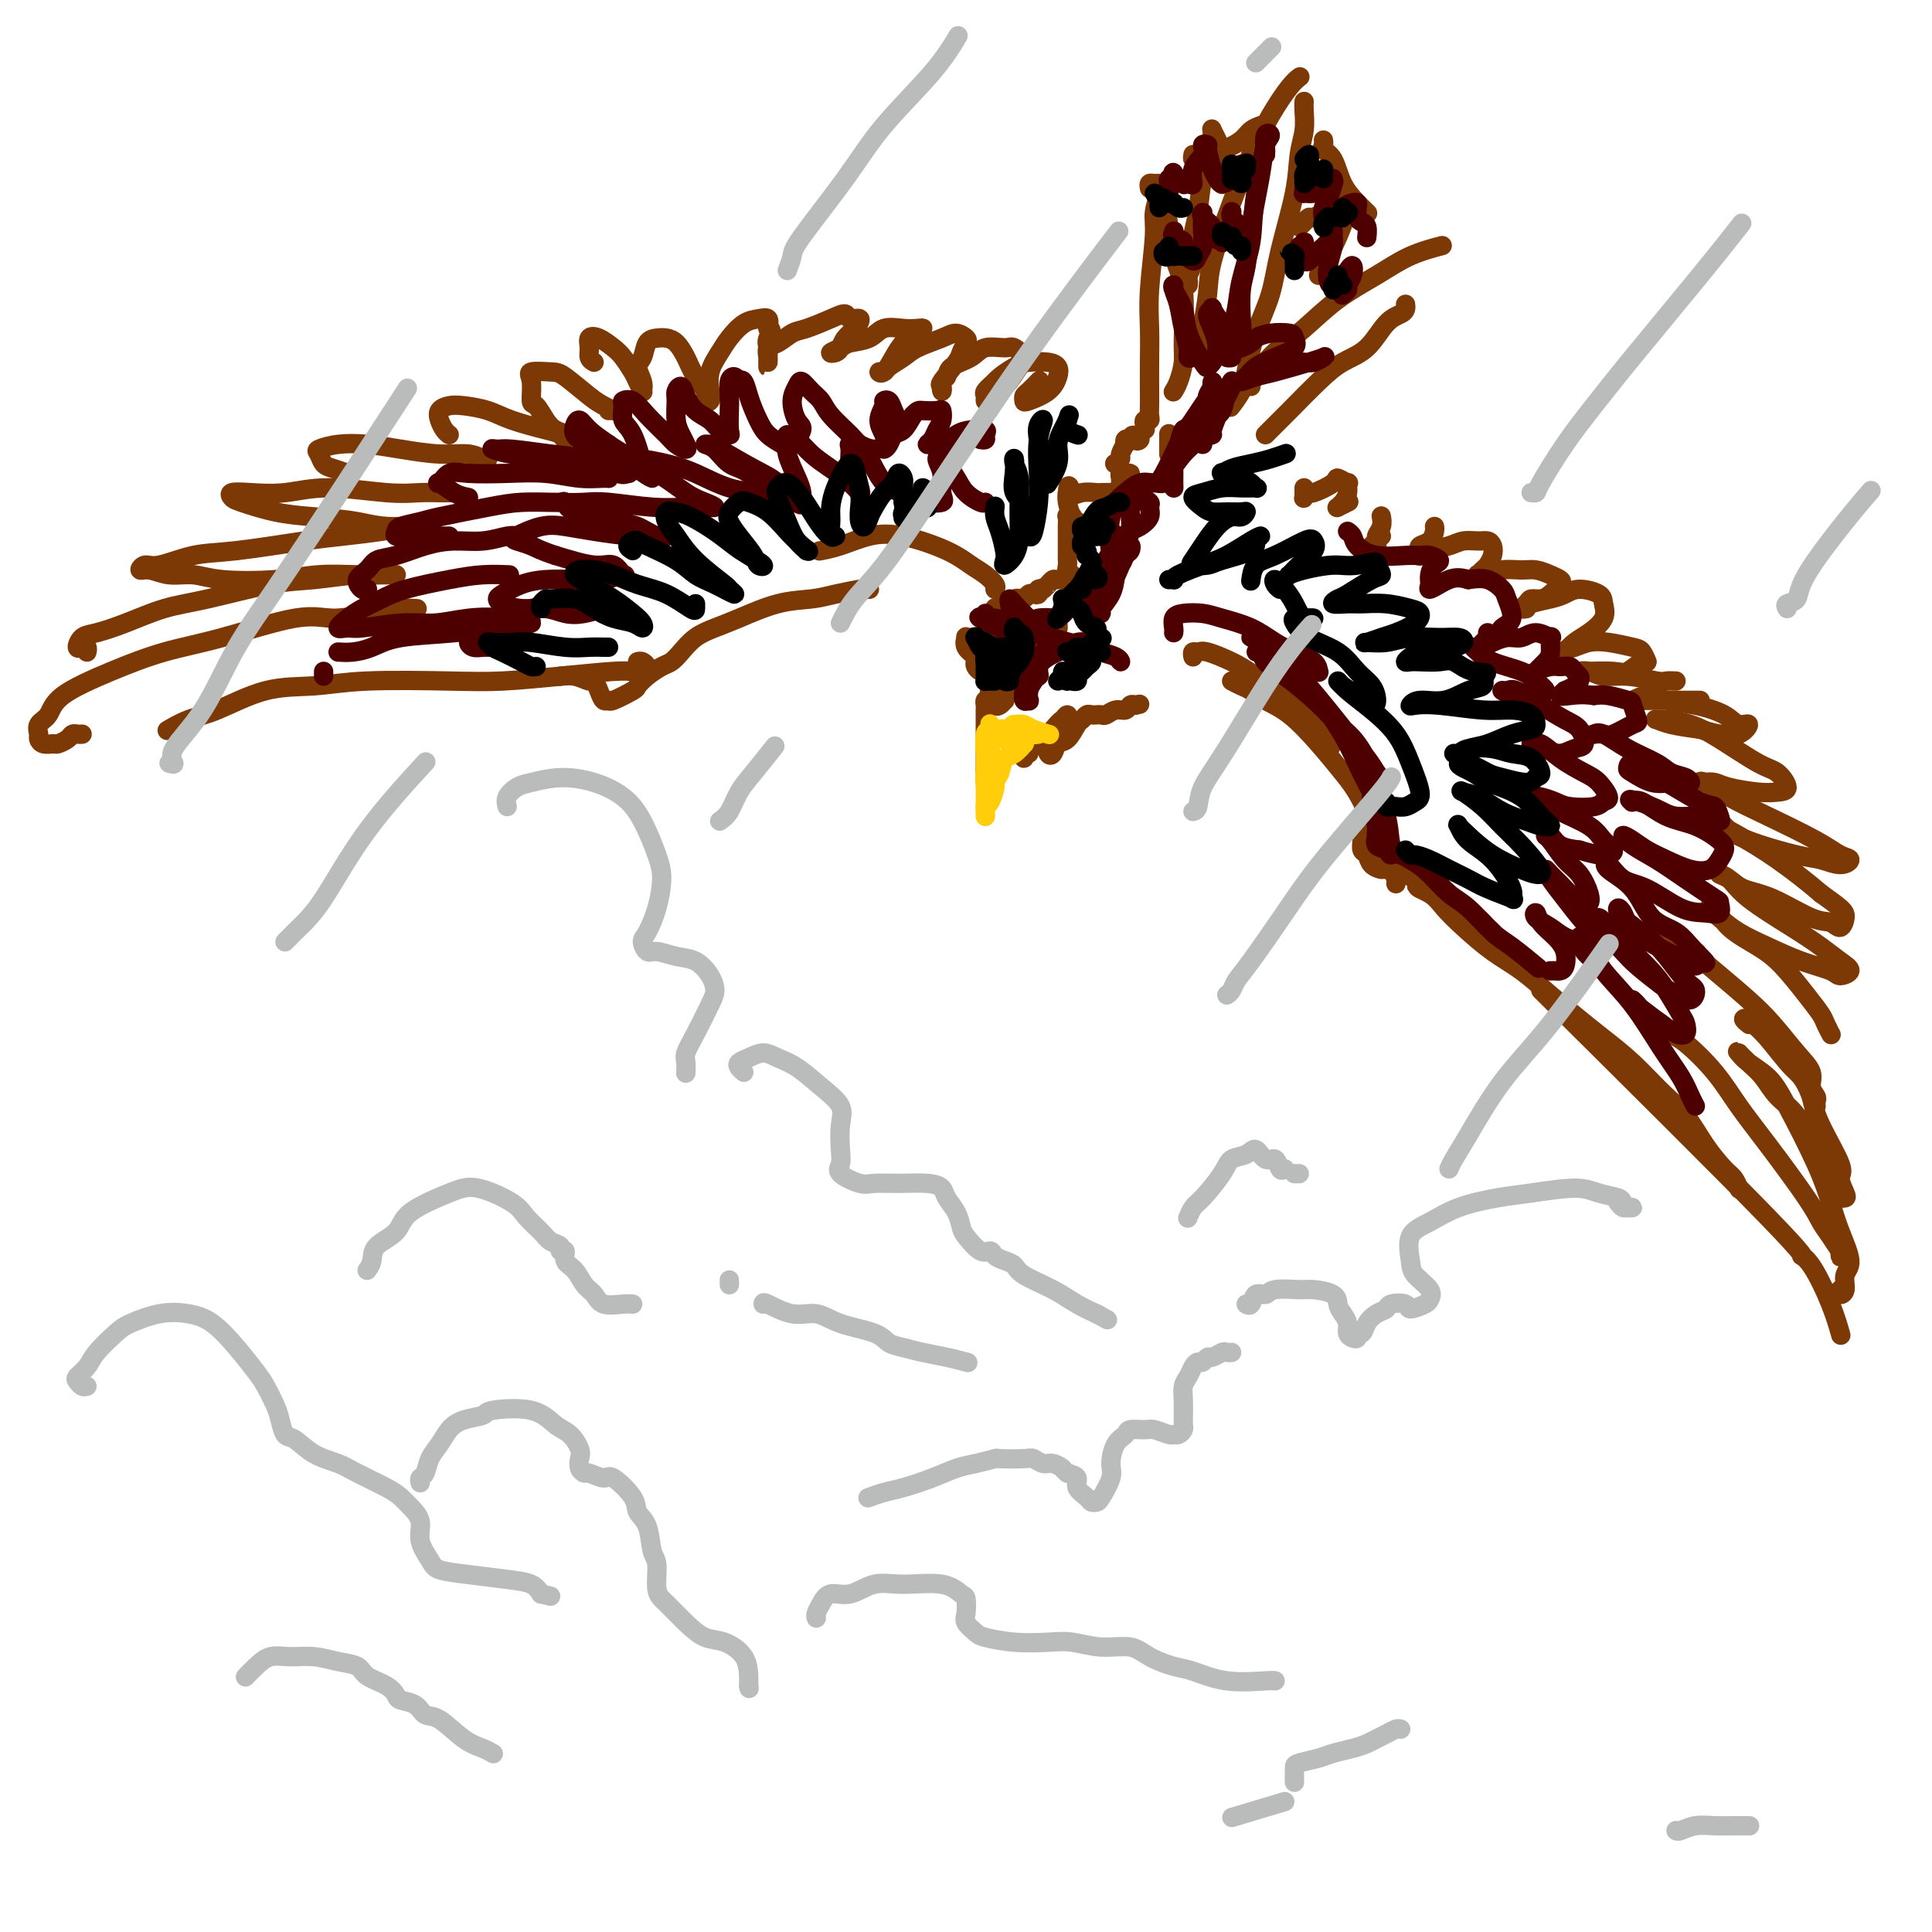 <svg viewBox='0 0 400 400' version='1.1' xmlns='http://www.w3.org/2000/svg' xmlns:xlink='http://www.w3.org/1999/xlink'><g fill='none' stroke='rgb(124,56,5)' stroke-width='4' stroke-linecap='round' stroke-linejoin='round'><path d='M204,155c0.000,-0.353 0.000,-0.705 0,-1c-0.000,-0.295 -0.000,-0.531 0,-1c0.000,-0.469 0.000,-1.171 0,-1c-0.000,0.171 -0.000,1.214 0,2c0.000,0.786 0.000,1.313 0,2c-0.000,0.687 -0.000,1.532 0,2c0.000,0.468 0.000,0.558 0,1c-0.000,0.442 -0.000,1.236 0,1c0.000,-0.236 0.000,-1.501 0,-2c-0.000,-0.499 -0.000,-0.232 0,-1c0.000,-0.768 0.000,-2.573 0,-4c-0.000,-1.427 -0.001,-2.477 0,-3c0.001,-0.523 0.003,-0.518 0,-1c-0.003,-0.482 -0.011,-1.451 0,-2c0.011,-0.549 0.041,-0.680 0,-1c-0.041,-0.320 -0.152,-0.831 0,-1c0.152,-0.169 0.566,0.003 1,0c0.434,-0.003 0.887,-0.182 1,0c0.113,0.182 -0.113,0.725 0,1c0.113,0.275 0.566,0.282 1,0c0.434,-0.282 0.848,-0.854 1,-1c0.152,-0.146 0.041,0.132 0,0c-0.041,-0.132 -0.011,-0.675 0,-1c0.011,-0.325 0.003,-0.434 0,-1c-0.003,-0.566 -0.001,-1.590 0,-2c0.001,-0.410 0.000,-0.205 0,0'/><path d='M208,141c0.457,-0.768 -0.399,0.311 -1,1c-0.601,0.689 -0.947,0.987 -1,1c-0.053,0.013 0.188,-0.257 0,0c-0.188,0.257 -0.805,1.043 -1,1c-0.195,-0.043 0.034,-0.915 0,-1c-0.034,-0.085 -0.329,0.618 0,0c0.329,-0.618 1.282,-2.557 2,-4c0.718,-1.443 1.200,-2.391 2,-3c0.800,-0.609 1.917,-0.878 3,-2c1.083,-1.122 2.132,-3.095 3,-4c0.868,-0.905 1.554,-0.741 2,-1c0.446,-0.259 0.652,-0.942 1,-1c0.348,-0.058 0.839,0.510 1,1c0.161,0.490 -0.009,0.902 0,1c0.009,0.098 0.198,-0.118 0,0c-0.198,0.118 -0.784,0.570 -1,1c-0.216,0.430 -0.062,0.837 0,1c0.062,0.163 0.031,0.081 0,0'/><path d='M213,155c-0.420,0.462 -0.841,0.923 -1,1c-0.159,0.077 -0.058,-0.232 0,0c0.058,0.232 0.073,1.003 0,1c-0.073,-0.003 -0.234,-0.781 0,-1c0.234,-0.219 0.864,0.119 1,0c0.136,-0.119 -0.223,-0.696 0,-1c0.223,-0.304 1.027,-0.335 2,-1c0.973,-0.665 2.114,-1.965 3,-3c0.886,-1.035 1.516,-1.806 2,-2c0.484,-0.194 0.820,0.189 1,0c0.180,-0.189 0.202,-0.949 0,-1c-0.202,-0.051 -0.629,0.606 -1,1c-0.371,0.394 -0.685,0.524 -1,1c-0.315,0.476 -0.632,1.297 -1,2c-0.368,0.703 -0.786,1.287 -1,2c-0.214,0.713 -0.222,1.553 0,2c0.222,0.447 0.675,0.499 1,0c0.325,-0.499 0.521,-1.549 1,-2c0.479,-0.451 1.241,-0.303 2,-1c0.759,-0.697 1.514,-2.239 2,-3c0.486,-0.761 0.704,-0.740 1,-1c0.296,-0.260 0.671,-0.802 1,-1c0.329,-0.198 0.612,-0.052 1,0c0.388,0.052 0.880,0.010 1,0c0.120,-0.010 -0.133,0.012 0,0c0.133,-0.012 0.651,-0.060 1,0c0.349,0.060 0.527,0.226 1,0c0.473,-0.226 1.240,-0.844 2,-1c0.760,-0.156 1.512,0.150 2,0c0.488,-0.150 0.711,-0.757 1,-1c0.289,-0.243 0.645,-0.121 1,0'/><path d='M235,146c1.667,-0.333 0.833,-0.167 0,0'/><path d='M204,139c-0.314,0.088 -0.628,0.176 -1,0c-0.372,-0.176 -0.803,-0.615 -1,-1c-0.197,-0.385 -0.159,-0.716 0,-1c0.159,-0.284 0.438,-0.521 0,-1c-0.438,-0.479 -1.593,-1.201 -2,-2c-0.407,-0.799 -0.065,-1.675 0,-2c0.065,-0.325 -0.148,-0.098 0,0c0.148,0.098 0.655,0.065 1,0c0.345,-0.065 0.528,-0.164 1,0c0.472,0.164 1.234,0.592 2,1c0.766,0.408 1.536,0.797 2,1c0.464,0.203 0.622,0.221 1,0c0.378,-0.221 0.977,-0.679 1,-1c0.023,-0.321 -0.529,-0.503 -1,-1c-0.471,-0.497 -0.860,-1.309 -1,-2c-0.140,-0.691 -0.029,-1.261 0,-2c0.029,-0.739 -0.022,-1.647 0,-2c0.022,-0.353 0.118,-0.151 0,0c-0.118,0.151 -0.449,0.250 0,0c0.449,-0.250 1.678,-0.851 2,-1c0.322,-0.149 -0.265,0.152 0,0c0.265,-0.152 1.380,-0.759 2,-1c0.620,-0.241 0.744,-0.116 1,0c0.256,0.116 0.643,0.224 1,0c0.357,-0.224 0.684,-0.778 1,-1c0.316,-0.222 0.621,-0.111 1,0c0.379,0.111 0.833,0.222 1,0c0.167,-0.222 0.048,-0.778 0,-1c-0.048,-0.222 -0.024,-0.111 0,0'/><path d='M215,122c1.572,-0.574 1.004,-0.011 1,0c-0.004,0.011 0.558,-0.532 1,-1c0.442,-0.468 0.764,-0.862 1,-1c0.236,-0.138 0.385,-0.021 1,0c0.615,0.021 1.696,-0.054 2,0c0.304,0.054 -0.167,0.235 0,0c0.167,-0.235 0.973,-0.888 1,-1c0.027,-0.112 -0.725,0.316 -1,0c-0.275,-0.316 -0.074,-1.377 0,-2c0.074,-0.623 0.020,-0.808 0,-1c-0.020,-0.192 -0.005,-0.389 0,-1c0.005,-0.611 0.001,-1.634 0,-2c-0.001,-0.366 -0.000,-0.073 0,0c0.000,0.073 0.000,-0.073 0,0c-0.000,0.073 0.000,0.366 0,0c-0.000,-0.366 -0.001,-1.391 0,-2c0.001,-0.609 0.004,-0.804 0,-1c-0.004,-0.196 -0.016,-0.394 0,-1c0.016,-0.606 0.061,-1.619 0,-2c-0.061,-0.381 -0.226,-0.131 0,0c0.226,0.131 0.845,0.141 1,0c0.155,-0.141 -0.154,-0.434 0,0c0.154,0.434 0.771,1.593 1,2c0.229,0.407 0.072,0.061 0,0c-0.072,-0.061 -0.058,0.163 0,0c0.058,-0.163 0.160,-0.714 0,-1c-0.160,-0.286 -0.581,-0.308 -1,-1c-0.419,-0.692 -0.834,-2.055 -1,-3c-0.166,-0.945 -0.083,-1.473 0,-2'/><path d='M221,102c0.153,-2.785 0.535,-0.746 1,0c0.465,0.746 1.014,0.201 2,0c0.986,-0.201 2.408,-0.056 3,0c0.592,0.056 0.355,0.025 1,0c0.645,-0.025 2.173,-0.045 3,0c0.827,0.045 0.954,0.153 1,0c0.046,-0.153 0.011,-0.567 0,-1c-0.011,-0.433 0.001,-0.887 0,-1c-0.001,-0.113 -0.016,0.113 0,0c0.016,-0.113 0.061,-0.567 0,-1c-0.061,-0.433 -0.229,-0.847 0,-1c0.229,-0.153 0.856,-0.045 1,0c0.144,0.045 -0.195,0.027 0,0c0.195,-0.027 0.924,-0.064 1,0c0.076,0.064 -0.503,0.228 -1,0c-0.497,-0.228 -0.914,-0.849 -1,-1c-0.086,-0.151 0.158,0.168 0,0c-0.158,-0.168 -0.718,-0.823 -1,-1c-0.282,-0.177 -0.285,0.125 0,0c0.285,-0.125 0.860,-0.678 1,-1c0.140,-0.322 -0.155,-0.412 0,-1c0.155,-0.588 0.760,-1.674 1,-2c0.240,-0.326 0.116,0.109 0,0c-0.116,-0.109 -0.224,-0.760 0,-1c0.224,-0.240 0.778,-0.069 1,0c0.222,0.069 0.111,0.034 0,0'/><path d='M234,91c0.626,-1.714 0.689,-0.498 1,0c0.311,0.498 0.868,0.277 1,0c0.132,-0.277 -0.160,-0.610 0,-1c0.160,-0.390 0.774,-0.836 1,-1c0.226,-0.164 0.065,-0.047 0,0c-0.065,0.047 -0.032,0.023 0,0'/><path d='M237,88c-0.113,-0.441 -0.226,-0.881 0,-1c0.226,-0.119 0.793,0.084 1,0c0.207,-0.084 0.056,-0.457 0,-1c-0.056,-0.543 -0.016,-1.258 0,-2c0.016,-0.742 0.008,-1.511 0,-3c-0.008,-1.489 -0.017,-3.699 0,-6c0.017,-2.301 0.061,-4.694 0,-7c-0.061,-2.306 -0.227,-4.527 0,-8c0.227,-3.473 0.845,-8.199 1,-11c0.155,-2.801 -0.154,-3.679 0,-5c0.154,-1.321 0.772,-3.086 1,-4c0.228,-0.914 0.065,-0.975 0,-1c-0.065,-0.025 -0.033,-0.012 0,0'/><path d='M238,39c-0.081,-0.426 -0.162,-0.853 0,-1c0.162,-0.147 0.569,-0.015 1,0c0.431,0.015 0.888,-0.087 1,0c0.112,0.087 -0.120,0.363 0,1c0.120,0.637 0.592,1.637 1,3c0.408,1.363 0.751,3.091 1,5c0.249,1.909 0.404,3.999 1,6c0.596,2.001 1.634,3.913 2,7c0.366,3.087 0.059,7.349 0,10c-0.059,2.651 0.128,3.690 0,5c-0.128,1.310 -0.573,2.891 -1,4c-0.427,1.109 -0.836,1.745 -1,2c-0.164,0.255 -0.082,0.127 0,0'/><path d='M248,74c0.032,-0.328 0.065,-0.656 0,-1c-0.065,-0.344 -0.227,-0.704 0,-1c0.227,-0.296 0.843,-0.529 1,-1c0.157,-0.471 -0.146,-1.179 0,-3c0.146,-1.821 0.740,-4.754 1,-7c0.260,-2.246 0.184,-3.806 1,-7c0.816,-3.194 2.524,-8.022 4,-12c1.476,-3.978 2.722,-7.105 4,-10c1.278,-2.895 2.590,-5.560 4,-8c1.410,-2.440 2.918,-4.657 4,-6c1.082,-1.343 1.738,-1.812 2,-2c0.262,-0.188 0.131,-0.094 0,0'/><path d='M270,21c-0.028,0.501 -0.056,1.002 0,2c0.056,0.998 0.196,2.494 0,4c-0.196,1.506 -0.727,3.021 -1,5c-0.273,1.979 -0.287,4.420 -1,8c-0.713,3.580 -2.126,8.298 -3,12c-0.874,3.702 -1.208,6.386 -2,9c-0.792,2.614 -2.041,5.156 -3,8c-0.959,2.844 -1.628,5.989 -2,8c-0.372,2.011 -0.446,2.888 -1,4c-0.554,1.112 -1.587,2.461 -2,3c-0.413,0.539 -0.207,0.270 0,0'/><path d='M259,80c0.019,-0.434 0.037,-0.867 0,-1c-0.037,-0.133 -0.130,0.035 0,0c0.130,-0.035 0.482,-0.273 1,-1c0.518,-0.727 1.203,-1.944 2,-3c0.797,-1.056 1.704,-1.953 3,-3c1.296,-1.047 2.979,-2.246 5,-4c2.021,-1.754 4.381,-4.064 7,-6c2.619,-1.936 5.496,-3.498 8,-5c2.504,-1.502 4.636,-2.943 7,-4c2.364,-1.057 4.961,-1.731 6,-2c1.039,-0.269 0.519,-0.135 0,0'/><path d='M291,63c0.046,0.334 0.092,0.669 0,1c-0.092,0.331 -0.322,0.659 -1,1c-0.678,0.341 -1.804,0.695 -3,2c-1.196,1.305 -2.460,3.561 -4,5c-1.540,1.439 -3.355,2.060 -5,3c-1.645,0.940 -3.120,2.199 -5,4c-1.880,1.801 -4.164,4.142 -6,6c-1.836,1.858 -3.225,3.231 -4,4c-0.775,0.769 -0.936,0.934 -1,1c-0.064,0.066 -0.032,0.033 0,0'/><path d='M242,94c0.000,0.007 0.000,0.014 0,0c0.000,-0.014 0.000,-0.050 0,0c0.000,0.050 0.000,0.185 0,0c0.000,-0.185 -0.000,-0.689 0,-1c0.000,-0.311 0.000,-0.430 0,-1c0.000,-0.570 -0.000,-1.591 0,-2c0.000,-0.409 0.000,-0.204 0,0'/><path d='M246,59c0.032,-0.368 0.065,-0.735 0,-1c-0.065,-0.265 -0.226,-0.427 0,-1c0.226,-0.573 0.839,-1.558 1,-3c0.161,-1.442 -0.129,-3.342 0,-5c0.129,-1.658 0.676,-3.074 1,-5c0.324,-1.926 0.426,-4.360 1,-7c0.574,-2.640 1.622,-5.484 2,-7c0.378,-1.516 0.086,-1.702 0,-2c-0.086,-0.298 0.033,-0.707 0,-1c-0.033,-0.293 -0.219,-0.469 0,0c0.219,0.469 0.843,1.583 1,2c0.157,0.417 -0.154,0.137 0,1c0.154,0.863 0.773,2.871 1,4c0.227,1.129 0.061,1.381 0,2c-0.061,0.619 -0.017,1.605 0,2c0.017,0.395 0.009,0.197 0,0'/><path d='M269,47c0.453,-0.457 0.905,-0.914 1,-1c0.095,-0.086 -0.168,0.200 0,0c0.168,-0.200 0.765,-0.886 1,-1c0.235,-0.114 0.106,0.344 1,0c0.894,-0.344 2.811,-1.489 4,-2c1.189,-0.511 1.648,-0.386 2,-1c0.352,-0.614 0.595,-1.966 1,-2c0.405,-0.034 0.970,1.248 1,2c0.030,0.752 -0.475,0.972 -1,2c-0.525,1.028 -1.068,2.863 -2,5c-0.932,2.137 -2.251,4.575 -3,6c-0.749,1.425 -0.928,1.836 -1,2c-0.072,0.164 -0.036,0.082 0,0'/><path d='M247,32c-0.076,0.429 -0.153,0.859 0,1c0.153,0.141 0.534,-0.006 1,0c0.466,0.006 1.016,0.167 1,0c-0.016,-0.167 -0.599,-0.661 0,-1c0.599,-0.339 2.382,-0.522 4,-1c1.618,-0.478 3.073,-1.252 4,-2c0.927,-0.748 1.327,-1.471 2,-2c0.673,-0.529 1.621,-0.866 2,-1c0.379,-0.134 0.190,-0.067 0,0'/><path d='M274,29c0.050,0.337 0.100,0.674 0,1c-0.100,0.326 -0.349,0.641 0,1c0.349,0.359 1.295,0.762 2,2c0.705,1.238 1.168,3.311 2,5c0.832,1.689 2.032,2.993 3,4c0.968,1.007 1.705,1.716 2,2c0.295,0.284 0.147,0.142 0,0'/><path d='M206,122c0.160,-0.239 0.320,-0.477 0,-1c-0.320,-0.523 -1.119,-1.329 -2,-2c-0.881,-0.671 -1.845,-1.207 -3,-2c-1.155,-0.793 -2.503,-1.845 -5,-3c-2.497,-1.155 -6.144,-2.415 -9,-3c-2.856,-0.585 -4.920,-0.497 -7,0c-2.080,0.497 -4.175,1.403 -6,2c-1.825,0.597 -3.378,0.885 -4,1c-0.622,0.115 -0.311,0.058 0,0'/><path d='M247,136c-0.087,-0.435 -0.173,-0.871 0,-1c0.173,-0.129 0.607,0.048 1,0c0.393,-0.048 0.747,-0.320 2,0c1.253,0.320 3.405,1.232 5,2c1.595,0.768 2.634,1.391 5,3c2.366,1.609 6.060,4.202 9,7c2.940,2.798 5.126,5.799 6,7c0.874,1.201 0.437,0.600 0,0'/><path d='M180,122c-0.432,0.023 -0.863,0.046 -1,0c-0.137,-0.046 0.022,-0.160 -1,0c-1.022,0.160 -3.224,0.595 -5,1c-1.776,0.405 -3.126,0.779 -5,1c-1.874,0.221 -4.274,0.289 -7,1c-2.726,0.711 -5.780,2.064 -8,3c-2.220,0.936 -3.605,1.454 -5,2c-1.395,0.546 -2.800,1.119 -4,2c-1.200,0.881 -2.196,2.072 -3,3c-0.804,0.928 -1.417,1.595 -2,2c-0.583,0.405 -1.137,0.547 -2,1c-0.863,0.453 -2.034,1.217 -3,2c-0.966,0.783 -1.726,1.584 -2,2c-0.274,0.416 -0.062,0.446 -1,1c-0.938,0.554 -3.025,1.633 -4,2c-0.975,0.367 -0.837,0.022 -1,0c-0.163,-0.022 -0.626,0.277 -1,0c-0.374,-0.277 -0.657,-1.132 -1,-2c-0.343,-0.868 -0.744,-1.749 -1,-2c-0.256,-0.251 -0.368,0.129 -1,0c-0.632,-0.129 -1.786,-0.765 -3,-1c-1.214,-0.235 -2.490,-0.067 -3,0c-0.510,0.067 -0.255,0.034 0,0'/><path d='M132,137c0.314,-0.083 0.628,-0.166 1,0c0.372,0.166 0.801,0.580 1,1c0.199,0.420 0.170,0.848 0,1c-0.170,0.152 -0.479,0.030 -1,0c-0.521,-0.030 -1.255,0.031 -2,0c-0.745,-0.031 -1.501,-0.153 -4,0c-2.499,0.153 -6.741,0.581 -11,1c-4.259,0.419 -8.536,0.830 -12,1c-3.464,0.170 -6.116,0.098 -11,0c-4.884,-0.098 -11.999,-0.220 -17,0c-5.001,0.220 -7.887,0.784 -11,1c-3.113,0.216 -6.453,0.083 -10,1c-3.547,0.917 -7.301,2.885 -10,4c-2.699,1.115 -4.342,1.377 -6,2c-1.658,0.623 -3.331,1.607 -4,2c-0.669,0.393 -0.335,0.197 0,0'/><path d='M17,152c-0.325,0.022 -0.649,0.044 -1,0c-0.351,-0.044 -0.727,-0.155 -1,0c-0.273,0.155 -0.441,0.574 -1,1c-0.559,0.426 -1.508,0.858 -2,1c-0.492,0.142 -0.526,-0.007 -1,0c-0.474,0.007 -1.388,0.169 -2,0c-0.612,-0.169 -0.921,-0.669 -1,-1c-0.079,-0.331 0.070,-0.493 0,-1c-0.070,-0.507 -0.361,-1.361 0,-2c0.361,-0.639 1.375,-1.064 2,-2c0.625,-0.936 0.861,-2.381 3,-4c2.139,-1.619 6.180,-3.410 10,-5c3.820,-1.590 7.419,-2.979 11,-4c3.581,-1.021 7.142,-1.675 12,-3c4.858,-1.325 11.011,-3.322 15,-4c3.989,-0.678 5.812,-0.038 8,0c2.188,0.038 4.741,-0.526 7,-1c2.259,-0.474 4.224,-0.858 6,-1c1.776,-0.142 3.365,-0.040 4,0c0.635,0.040 0.318,0.020 0,0'/><path d='M18,135c0.079,-0.408 0.158,-0.816 0,-1c-0.158,-0.184 -0.552,-0.145 -1,0c-0.448,0.145 -0.951,0.397 -1,0c-0.049,-0.397 0.356,-1.442 1,-2c0.644,-0.558 1.527,-0.629 3,-1c1.473,-0.371 3.534,-1.041 6,-2c2.466,-0.959 5.335,-2.208 8,-3c2.665,-0.792 5.124,-1.126 9,-2c3.876,-0.874 9.168,-2.287 13,-3c3.832,-0.713 6.205,-0.727 9,-1c2.795,-0.273 6.011,-0.805 9,-1c2.989,-0.195 5.751,-0.053 7,0c1.249,0.053 0.983,0.018 1,0c0.017,-0.018 0.315,-0.018 -1,0c-1.315,0.018 -4.244,0.053 -7,0c-2.756,-0.053 -5.339,-0.195 -8,0c-2.661,0.195 -5.402,0.728 -9,1c-3.598,0.272 -8.054,0.284 -11,0c-2.946,-0.284 -4.381,-0.865 -6,-1c-1.619,-0.135 -3.423,0.176 -5,0c-1.577,-0.176 -2.928,-0.839 -4,-1c-1.072,-0.161 -1.867,0.179 -2,0c-0.133,-0.179 0.396,-0.878 1,-1c0.604,-0.122 1.285,0.332 3,0c1.715,-0.332 4.466,-1.451 7,-2c2.534,-0.549 4.851,-0.529 9,-1c4.149,-0.471 10.128,-1.433 14,-2c3.872,-0.567 5.636,-0.740 8,-1c2.364,-0.260 5.329,-0.609 8,-1c2.671,-0.391 5.049,-0.826 6,-1c0.951,-0.174 0.476,-0.087 0,0'/><path d='M85,109c8.328,-1.346 2.148,-0.210 -2,0c-4.148,0.210 -6.263,-0.507 -9,-1c-2.737,-0.493 -6.095,-0.763 -9,-1c-2.905,-0.237 -5.357,-0.442 -8,-1c-2.643,-0.558 -5.476,-1.469 -7,-2c-1.524,-0.531 -1.737,-0.683 -2,-1c-0.263,-0.317 -0.575,-0.799 0,-1c0.575,-0.201 2.036,-0.120 4,0c1.964,0.120 4.430,0.281 7,0c2.570,-0.281 5.242,-1.003 9,-1c3.758,0.003 8.601,0.733 12,1c3.399,0.267 5.354,0.072 7,0c1.646,-0.072 2.982,-0.019 4,0c1.018,0.019 1.720,0.006 2,0c0.280,-0.006 0.140,-0.003 0,0'/><path d='M72,98c-1.066,-0.364 -2.132,-0.728 -3,-1c-0.868,-0.272 -1.540,-0.452 -2,-1c-0.460,-0.548 -0.710,-1.465 -1,-2c-0.290,-0.535 -0.621,-0.689 0,-1c0.621,-0.311 2.193,-0.778 4,-1c1.807,-0.222 3.850,-0.199 6,0c2.150,0.199 4.408,0.575 7,1c2.592,0.425 5.518,0.898 8,1c2.482,0.102 4.521,-0.169 6,0c1.479,0.169 2.398,0.776 3,1c0.602,0.224 0.886,0.064 1,0c0.114,-0.064 0.057,-0.032 0,0'/><path d='M93,90c-0.322,-0.249 -0.643,-0.498 -1,-1c-0.357,-0.502 -0.749,-1.257 -1,-2c-0.251,-0.743 -0.360,-1.476 0,-2c0.360,-0.524 1.188,-0.841 2,-1c0.812,-0.159 1.608,-0.159 3,0c1.392,0.159 3.382,0.478 5,1c1.618,0.522 2.866,1.247 5,2c2.134,0.753 5.154,1.534 7,2c1.846,0.466 2.517,0.618 3,1c0.483,0.382 0.778,0.995 1,1c0.222,0.005 0.371,-0.598 0,-1c-0.371,-0.402 -1.261,-0.604 -2,-1c-0.739,-0.396 -1.326,-0.985 -2,-2c-0.674,-1.015 -1.435,-2.454 -2,-3c-0.565,-0.546 -0.933,-0.199 -1,-1c-0.067,-0.801 0.166,-2.751 0,-4c-0.166,-1.249 -0.733,-1.796 0,-2c0.733,-0.204 2.764,-0.065 4,0c1.236,0.065 1.677,0.056 3,1c1.323,0.944 3.528,2.841 5,4c1.472,1.159 2.212,1.578 3,2c0.788,0.422 1.624,0.845 2,1c0.376,0.155 0.294,0.042 0,0c-0.294,-0.042 -0.798,-0.012 -1,0c-0.202,0.012 -0.101,0.006 0,0'/><path d='M123,75c-0.433,-0.253 -0.867,-0.506 -1,-1c-0.133,-0.494 0.033,-1.227 0,-2c-0.033,-0.773 -0.265,-1.584 0,-2c0.265,-0.416 1.026,-0.435 2,0c0.974,0.435 2.160,1.326 3,2c0.840,0.674 1.336,1.133 2,2c0.664,0.867 1.498,2.143 2,3c0.502,0.857 0.672,1.297 1,2c0.328,0.703 0.815,1.671 1,2c0.185,0.329 0.067,0.021 0,0c-0.067,-0.021 -0.082,0.247 0,0c0.082,-0.247 0.263,-1.008 0,-2c-0.263,-0.992 -0.968,-2.214 -1,-3c-0.032,-0.786 0.610,-1.137 1,-2c0.390,-0.863 0.527,-2.237 1,-3c0.473,-0.763 1.281,-0.914 2,-1c0.719,-0.086 1.349,-0.109 2,0c0.651,0.109 1.322,0.348 2,1c0.678,0.652 1.362,1.717 2,3c0.638,1.283 1.229,2.784 2,4c0.771,1.216 1.722,2.146 2,3c0.278,0.854 -0.115,1.631 0,2c0.115,0.369 0.740,0.329 1,0c0.260,-0.329 0.155,-0.946 0,-2c-0.155,-1.054 -0.362,-2.545 0,-4c0.362,-1.455 1.292,-2.875 2,-4c0.708,-1.125 1.195,-1.956 2,-3c0.805,-1.044 1.927,-2.300 3,-3c1.073,-0.700 2.097,-0.842 3,-1c0.903,-0.158 1.687,-0.331 2,0c0.313,0.331 0.157,1.165 0,2'/><path d='M159,68c1.238,0.052 0.332,1.181 0,2c-0.332,0.819 -0.089,1.326 0,2c0.089,0.674 0.024,1.513 0,2c-0.024,0.487 -0.008,0.621 0,1c0.008,0.379 0.007,1.004 0,1c-0.007,-0.004 -0.021,-0.635 0,-1c0.021,-0.365 0.075,-0.464 0,-1c-0.075,-0.536 -0.281,-1.509 0,-2c0.281,-0.491 1.049,-0.501 2,-1c0.951,-0.499 2.085,-1.489 3,-2c0.915,-0.511 1.612,-0.545 3,-1c1.388,-0.455 3.466,-1.331 5,-2c1.534,-0.669 2.524,-1.130 3,-1c0.476,0.130 0.440,0.850 1,1c0.560,0.150 1.717,-0.272 2,0c0.283,0.272 -0.308,1.236 -1,2c-0.692,0.764 -1.485,1.326 -2,2c-0.515,0.674 -0.750,1.459 -1,2c-0.250,0.541 -0.513,0.837 -1,1c-0.487,0.163 -1.198,0.194 -1,0c0.198,-0.194 1.305,-0.612 2,-1c0.695,-0.388 0.977,-0.745 2,-1c1.023,-0.255 2.787,-0.409 4,-1c1.213,-0.591 1.874,-1.620 3,-2c1.126,-0.380 2.716,-0.110 4,0c1.284,0.110 2.262,0.060 3,0c0.738,-0.060 1.237,-0.132 1,0c-0.237,0.132 -1.211,0.466 -2,1c-0.789,0.534 -1.395,1.267 -2,2'/><path d='M187,71c-0.816,0.961 -1.356,1.863 -2,3c-0.644,1.137 -1.393,2.509 -2,3c-0.607,0.491 -1.074,0.101 -1,0c0.074,-0.101 0.687,0.086 1,0c0.313,-0.086 0.324,-0.444 1,-1c0.676,-0.556 2.017,-1.308 3,-2c0.983,-0.692 1.609,-1.322 3,-2c1.391,-0.678 3.546,-1.405 5,-2c1.454,-0.595 2.207,-1.060 3,-1c0.793,0.060 1.627,0.643 2,1c0.373,0.357 0.286,0.486 0,1c-0.286,0.514 -0.770,1.411 -1,2c-0.230,0.589 -0.206,0.869 -1,2c-0.794,1.131 -2.405,3.114 -3,4c-0.595,0.886 -0.173,0.676 0,1c0.173,0.324 0.098,1.181 0,1c-0.098,-0.181 -0.218,-1.401 0,-2c0.218,-0.599 0.776,-0.577 1,-1c0.224,-0.423 0.114,-1.292 1,-2c0.886,-0.708 2.767,-1.255 4,-2c1.233,-0.745 1.817,-1.688 3,-2c1.183,-0.312 2.963,0.007 4,0c1.037,-0.007 1.329,-0.339 2,0c0.671,0.339 1.721,1.349 2,2c0.279,0.651 -0.212,0.942 -1,2c-0.788,1.058 -1.873,2.884 -3,4c-1.127,1.116 -2.296,1.523 -3,2c-0.704,0.477 -0.941,1.025 -1,1c-0.059,-0.025 0.061,-0.622 0,-1c-0.061,-0.378 -0.303,-0.537 0,-1c0.303,-0.463 1.152,-1.232 2,-2'/><path d='M206,79c0.935,-1.086 2.773,-2.300 4,-3c1.227,-0.700 1.842,-0.886 3,-1c1.158,-0.114 2.860,-0.157 4,0c1.140,0.157 1.717,0.512 2,1c0.283,0.488 0.272,1.108 0,2c-0.272,0.892 -0.803,2.055 -2,3c-1.197,0.945 -3.059,1.671 -4,2c-0.941,0.329 -0.960,0.260 -1,0c-0.040,-0.260 -0.102,-0.711 0,-1c0.102,-0.289 0.368,-0.418 1,-1c0.632,-0.582 1.632,-1.618 2,-2c0.368,-0.382 0.105,-0.109 0,0c-0.105,0.109 -0.053,0.055 0,0'/><path d='M255,141c0.680,0.356 1.360,0.712 2,1c0.640,0.288 1.241,0.509 2,1c0.759,0.491 1.675,1.253 3,2c1.325,0.747 3.058,1.481 5,3c1.942,1.519 4.092,3.823 6,6c1.908,2.177 3.573,4.225 5,6c1.427,1.775 2.617,3.275 4,6c1.383,2.725 2.960,6.676 4,9c1.040,2.324 1.544,3.023 2,4c0.456,0.977 0.865,2.234 1,3c0.135,0.766 -0.002,1.042 0,1c0.002,-0.042 0.145,-0.403 0,-1c-0.145,-0.597 -0.577,-1.430 -1,-2c-0.423,-0.570 -0.835,-0.877 -1,-1c-0.165,-0.123 -0.082,-0.061 0,0'/><path d='M283,174c-0.030,-0.335 -0.061,-0.670 0,-1c0.061,-0.330 0.212,-0.656 0,-1c-0.212,-0.344 -0.789,-0.707 -1,-1c-0.211,-0.293 -0.056,-0.518 0,-1c0.056,-0.482 0.014,-1.222 0,-1c-0.014,0.222 -0.001,1.406 0,2c0.001,0.594 -0.012,0.596 0,1c0.012,0.404 0.049,1.208 0,2c-0.049,0.792 -0.185,1.570 0,2c0.185,0.430 0.690,0.510 1,1c0.310,0.490 0.424,1.389 1,2c0.576,0.611 1.612,0.936 2,1c0.388,0.064 0.127,-0.131 1,0c0.873,0.131 2.880,0.587 4,1c1.120,0.413 1.353,0.782 2,1c0.647,0.218 1.707,0.286 3,1c1.293,0.714 2.820,2.076 4,3c1.180,0.924 2.013,1.411 3,2c0.987,0.589 2.129,1.280 3,2c0.871,0.720 1.472,1.469 2,2c0.528,0.531 0.984,0.844 1,1c0.016,0.156 -0.408,0.154 -1,0c-0.592,-0.154 -1.351,-0.461 -2,-1c-0.649,-0.539 -1.186,-1.311 -2,-2c-0.814,-0.689 -1.903,-1.295 -3,-2c-1.097,-0.705 -2.201,-1.509 -3,-2c-0.799,-0.491 -1.292,-0.671 -2,-1c-0.708,-0.329 -1.631,-0.808 -2,-1c-0.369,-0.192 -0.185,-0.096 0,0'/><path d='M294,184c-1.850,-1.146 0.523,-0.013 2,1c1.477,1.013 2.056,1.904 3,3c0.944,1.096 2.254,2.397 4,4c1.746,1.603 3.928,3.509 6,5c2.072,1.491 4.033,2.567 6,4c1.967,1.433 3.939,3.222 6,5c2.061,1.778 4.210,3.544 6,5c1.790,1.456 3.219,2.600 5,4c1.781,1.400 3.912,3.054 6,5c2.088,1.946 4.131,4.183 6,6c1.869,1.817 3.562,3.212 5,5c1.438,1.788 2.620,3.968 4,6c1.380,2.032 2.958,3.916 4,5c1.042,1.084 1.550,1.369 2,2c0.450,0.631 0.843,1.609 1,2c0.157,0.391 0.079,0.196 0,0'/><path d='M319,205c19.104,18.967 38.209,37.935 47,47c8.791,9.065 7.270,8.229 7,8c-0.270,-0.229 0.712,0.149 2,2c1.288,1.851 2.881,5.177 4,8c1.119,2.823 1.763,5.145 2,6c0.237,0.855 0.068,0.244 0,0c-0.068,-0.244 -0.034,-0.122 0,0'/><path d='M381,267c-0.125,0.459 -0.250,0.918 0,1c0.250,0.082 0.874,-0.212 1,-1c0.126,-0.788 -0.245,-2.069 0,-3c0.245,-0.931 1.108,-1.511 1,-3c-0.108,-1.489 -1.185,-3.886 -2,-6c-0.815,-2.114 -1.366,-3.945 -2,-6c-0.634,-2.055 -1.350,-4.333 -3,-8c-1.650,-3.667 -4.233,-8.721 -6,-12c-1.767,-3.279 -2.717,-4.782 -4,-6c-1.283,-1.218 -2.899,-2.150 -4,-3c-1.101,-0.850 -1.688,-1.616 -2,-2c-0.312,-0.384 -0.348,-0.384 0,0c0.348,0.384 1.080,1.152 2,2c0.920,0.848 2.028,1.777 3,3c0.972,1.223 1.807,2.739 3,4c1.193,1.261 2.744,2.268 4,4c1.256,1.732 2.216,4.191 3,6c0.784,1.809 1.390,2.968 2,4c0.610,1.032 1.222,1.936 2,3c0.778,1.064 1.720,2.289 2,3c0.280,0.711 -0.104,0.908 0,1c0.104,0.092 0.694,0.080 1,0c0.306,-0.080 0.328,-0.229 0,-1c-0.328,-0.771 -1.005,-2.166 -1,-3c0.005,-0.834 0.694,-1.109 0,-3c-0.694,-1.891 -2.770,-5.397 -4,-8c-1.230,-2.603 -1.615,-4.301 -2,-6'/><path d='M375,227c-1.577,-4.134 -2.518,-4.468 -4,-6c-1.482,-1.532 -3.504,-4.263 -5,-6c-1.496,-1.737 -2.467,-2.479 -3,-3c-0.533,-0.521 -0.627,-0.820 -1,-1c-0.373,-0.180 -1.023,-0.241 -1,0c0.023,0.241 0.721,0.783 1,1c0.279,0.217 0.140,0.108 0,0'/><path d='M381,259c0.001,-0.104 0.002,-0.207 0,0c-0.002,0.207 -0.006,0.726 0,1c0.006,0.274 0.024,0.303 0,0c-0.024,-0.303 -0.088,-0.938 0,-1c0.088,-0.062 0.328,0.450 0,0c-0.328,-0.450 -1.224,-1.861 -2,-3c-0.776,-1.139 -1.433,-2.007 -2,-3c-0.567,-0.993 -1.044,-2.112 -3,-5c-1.956,-2.888 -5.392,-7.546 -8,-11c-2.608,-3.454 -4.389,-5.702 -6,-8c-1.611,-2.298 -3.052,-4.644 -5,-7c-1.948,-2.356 -4.403,-4.723 -6,-6c-1.597,-1.277 -2.335,-1.466 -3,-2c-0.665,-0.534 -1.256,-1.413 -2,-2c-0.744,-0.587 -1.641,-0.882 -2,-1c-0.359,-0.118 -0.179,-0.059 0,0'/><path d='M376,229c-0.035,-0.352 -0.069,-0.703 0,-1c0.069,-0.297 0.242,-0.539 0,-1c-0.242,-0.461 -0.898,-1.139 -1,-2c-0.102,-0.861 0.349,-1.904 0,-3c-0.349,-1.096 -1.498,-2.244 -3,-4c-1.502,-1.756 -3.357,-4.120 -5,-6c-1.643,-1.880 -3.073,-3.276 -5,-5c-1.927,-1.724 -4.350,-3.777 -7,-6c-2.650,-2.223 -5.526,-4.616 -7,-6c-1.474,-1.384 -1.547,-1.757 -2,-2c-0.453,-0.243 -1.286,-0.354 -1,0c0.286,0.354 1.692,1.172 3,2c1.308,0.828 2.516,1.665 3,2c0.484,0.335 0.242,0.167 0,0'/><path d='M379,214c0.098,0.187 0.197,0.374 0,0c-0.197,-0.374 -0.689,-1.310 -1,-2c-0.311,-0.690 -0.439,-1.135 -1,-2c-0.561,-0.865 -1.554,-2.152 -3,-4c-1.446,-1.848 -3.345,-4.258 -5,-6c-1.655,-1.742 -3.066,-2.815 -5,-4c-1.934,-1.185 -4.392,-2.480 -6,-4c-1.608,-1.520 -2.365,-3.264 -3,-4c-0.635,-0.736 -1.148,-0.465 -1,0c0.148,0.465 0.957,1.122 2,2c1.043,0.878 2.319,1.977 4,3c1.681,1.023 3.766,1.970 6,3c2.234,1.030 4.619,2.141 7,3c2.381,0.859 4.760,1.465 6,2c1.240,0.535 1.341,0.999 2,1c0.659,0.001 1.877,-0.460 2,-1c0.123,-0.540 -0.848,-1.160 -2,-2c-1.152,-0.840 -2.486,-1.900 -4,-3c-1.514,-1.100 -3.209,-2.240 -6,-4c-2.791,-1.760 -6.678,-4.139 -9,-6c-2.322,-1.861 -3.080,-3.203 -4,-4c-0.920,-0.797 -2.003,-1.050 -2,-1c0.003,0.050 1.093,0.404 2,1c0.907,0.596 1.633,1.433 3,2c1.367,0.567 3.375,0.864 6,2c2.625,1.136 5.865,3.112 8,4c2.135,0.888 3.163,0.688 4,1c0.837,0.312 1.482,1.135 2,1c0.518,-0.135 0.909,-1.229 1,-2c0.091,-0.771 -0.117,-1.220 -1,-2c-0.883,-0.780 -2.442,-1.890 -4,-3'/><path d='M377,185c-2.406,-2.098 -5.922,-4.844 -9,-7c-3.078,-2.156 -5.719,-3.722 -8,-5c-2.281,-1.278 -4.203,-2.269 -5,-3c-0.797,-0.731 -0.468,-1.202 0,-1c0.468,0.202 1.077,1.078 2,2c0.923,0.922 2.161,1.890 5,3c2.839,1.110 7.278,2.362 10,3c2.722,0.638 3.728,0.661 5,1c1.272,0.339 2.811,0.993 4,1c1.189,0.007 2.028,-0.633 2,-1c-0.028,-0.367 -0.921,-0.460 -2,-1c-1.079,-0.540 -2.342,-1.528 -5,-3c-2.658,-1.472 -6.710,-3.427 -10,-5c-3.290,-1.573 -5.818,-2.762 -8,-4c-2.182,-1.238 -4.018,-2.525 -5,-3c-0.982,-0.475 -1.109,-0.138 -1,0c0.109,0.138 0.455,0.076 1,0c0.545,-0.076 1.290,-0.165 2,0c0.710,0.165 1.386,0.584 3,1c1.614,0.416 4.165,0.830 6,1c1.835,0.170 2.953,0.096 4,0c1.047,-0.096 2.021,-0.214 2,-1c-0.021,-0.786 -1.038,-2.239 -2,-3c-0.962,-0.761 -1.869,-0.831 -4,-2c-2.131,-1.169 -5.487,-3.438 -8,-5c-2.513,-1.562 -4.183,-2.415 -6,-3c-1.817,-0.585 -3.780,-0.900 -5,-1c-1.220,-0.100 -1.698,0.014 -2,0c-0.302,-0.014 -0.427,-0.158 0,0c0.427,0.158 1.408,0.616 3,1c1.592,0.384 3.796,0.692 6,1'/><path d='M352,151c1.785,0.502 2.749,0.756 4,1c1.251,0.244 2.791,0.479 4,0c1.209,-0.479 2.088,-1.672 2,-2c-0.088,-0.328 -1.142,0.209 -2,0c-0.858,-0.209 -1.519,-1.162 -3,-2c-1.481,-0.838 -3.782,-1.559 -6,-2c-2.218,-0.441 -4.353,-0.601 -6,-1c-1.647,-0.399 -2.807,-1.035 -4,-1c-1.193,0.035 -2.419,0.741 -3,1c-0.581,0.259 -0.517,0.069 0,0c0.517,-0.069 1.487,-0.019 2,0c0.513,0.019 0.568,0.005 2,0c1.432,-0.005 4.239,-0.001 6,0c1.761,0.001 2.474,0.000 3,0c0.526,-0.000 0.865,-0.000 1,0c0.135,0.000 0.068,0.000 0,0'/><path d='M347,141c-0.765,-0.033 -1.531,-0.065 -2,0c-0.469,0.065 -0.642,0.228 -2,0c-1.358,-0.228 -3.901,-0.846 -6,-1c-2.099,-0.154 -3.754,0.155 -5,0c-1.246,-0.155 -2.083,-0.774 -3,-1c-0.917,-0.226 -1.915,-0.058 -2,0c-0.085,0.058 0.744,0.008 1,0c0.256,-0.008 -0.060,0.028 1,0c1.060,-0.028 3.497,-0.119 5,0c1.503,0.119 2.074,0.450 3,0c0.926,-0.450 2.208,-1.679 3,-2c0.792,-0.321 1.093,0.267 1,0c-0.093,-0.267 -0.580,-1.389 -1,-2c-0.420,-0.611 -0.774,-0.711 -2,-1c-1.226,-0.289 -3.324,-0.767 -5,-1c-1.676,-0.233 -2.929,-0.219 -4,0c-1.071,0.219 -1.959,0.645 -3,1c-1.041,0.355 -2.235,0.639 -3,1c-0.765,0.361 -1.100,0.799 -1,1c0.100,0.201 0.637,0.164 1,0c0.363,-0.164 0.553,-0.456 1,-1c0.447,-0.544 1.153,-1.339 2,-2c0.847,-0.661 1.836,-1.187 3,-2c1.164,-0.813 2.502,-1.914 3,-3c0.498,-1.086 0.154,-2.159 0,-3c-0.154,-0.841 -0.118,-1.452 -1,-2c-0.882,-0.548 -2.681,-1.034 -4,-1c-1.319,0.034 -2.158,0.586 -3,1c-0.842,0.414 -1.688,0.688 -3,1c-1.312,0.312 -3.089,0.660 -4,1c-0.911,0.340 -0.955,0.670 -1,1'/><path d='M316,126c-1.736,0.455 -0.577,-0.407 0,-1c0.577,-0.593 0.573,-0.918 1,-1c0.427,-0.082 1.286,0.081 2,0c0.714,-0.081 1.282,-0.404 2,-1c0.718,-0.596 1.586,-1.466 2,-2c0.414,-0.534 0.375,-0.733 0,-1c-0.375,-0.267 -1.087,-0.604 -2,-1c-0.913,-0.396 -2.028,-0.852 -3,-1c-0.972,-0.148 -1.801,0.013 -3,0c-1.199,-0.013 -2.767,-0.199 -4,0c-1.233,0.199 -2.131,0.782 -3,1c-0.869,0.218 -1.708,0.070 -2,0c-0.292,-0.070 -0.036,-0.063 0,0c0.036,0.063 -0.147,0.182 0,0c0.147,-0.182 0.626,-0.665 1,-1c0.374,-0.335 0.645,-0.520 1,-1c0.355,-0.480 0.793,-1.254 1,-2c0.207,-0.746 0.181,-1.465 0,-2c-0.181,-0.535 -0.517,-0.887 -1,-1c-0.483,-0.113 -1.114,0.012 -2,0c-0.886,-0.012 -2.027,-0.160 -3,0c-0.973,0.160 -1.777,0.628 -3,1c-1.223,0.372 -2.865,0.646 -4,1c-1.135,0.354 -1.762,0.786 -2,1c-0.238,0.214 -0.088,0.208 0,0c0.088,-0.208 0.115,-0.620 0,-1c-0.115,-0.380 -0.371,-0.729 0,-1c0.371,-0.271 1.367,-0.464 2,-1c0.633,-0.536 0.901,-1.413 1,-2c0.099,-0.587 0.028,-0.882 0,-1c-0.028,-0.118 -0.014,-0.059 0,0'/><path d='M286,111c-0.462,0.316 -0.923,0.632 -1,1c-0.077,0.368 0.232,0.787 0,1c-0.232,0.213 -1.004,0.222 -1,0c0.004,-0.222 0.786,-0.673 1,-1c0.214,-0.327 -0.138,-0.531 0,-1c0.138,-0.469 0.768,-1.203 1,-2c0.232,-0.797 0.066,-1.656 0,-2c-0.066,-0.344 -0.033,-0.172 0,0'/><path d='M279,104c0.228,-0.115 0.456,-0.229 0,0c-0.456,0.229 -1.596,0.802 -2,1c-0.404,0.198 -0.070,0.021 0,0c0.070,-0.021 -0.123,0.115 0,0c0.123,-0.115 0.561,-0.480 1,-1c0.439,-0.520 0.878,-1.195 1,-2c0.122,-0.805 -0.073,-1.739 0,-2c0.073,-0.261 0.413,0.150 0,0c-0.413,-0.150 -1.578,-0.860 -2,-1c-0.422,-0.140 -0.099,0.289 -1,1c-0.901,0.711 -3.026,1.704 -4,2c-0.974,0.296 -0.797,-0.107 -1,0c-0.203,0.107 -0.786,0.722 -1,1c-0.214,0.278 -0.057,0.219 0,0c0.057,-0.219 0.015,-0.597 0,-1c-0.015,-0.403 -0.004,-0.829 0,-1c0.004,-0.171 0.002,-0.085 0,0'/></g>
<g fill='none' stroke='rgb(255,205,10)' stroke-width='4' stroke-linecap='round' stroke-linejoin='round'><path d='M205,150c-0.030,-0.112 -0.061,-0.224 0,0c0.061,0.224 0.212,0.782 0,1c-0.212,0.218 -0.789,0.094 -1,1c-0.211,0.906 -0.057,2.841 0,4c0.057,1.159 0.015,1.541 0,2c-0.015,0.459 -0.004,0.996 0,2c0.004,1.004 0.001,2.477 0,3c-0.001,0.523 -0.000,0.097 0,0c0.000,-0.097 0.000,0.136 0,0c-0.000,-0.136 -0.001,-0.641 0,-1c0.001,-0.359 0.004,-0.573 0,-1c-0.004,-0.427 -0.015,-1.067 0,-2c0.015,-0.933 0.057,-2.159 0,-3c-0.057,-0.841 -0.212,-1.297 0,-2c0.212,-0.703 0.790,-1.654 1,-2c0.210,-0.346 0.053,-0.087 0,0c-0.053,0.087 0.000,0.004 0,0c-0.000,-0.004 -0.053,0.073 0,1c0.053,0.927 0.210,2.705 0,4c-0.210,1.295 -0.788,2.107 -1,3c-0.212,0.893 -0.056,1.869 0,3c0.056,1.131 0.014,2.419 0,3c-0.014,0.581 -0.001,0.456 0,1c0.001,0.544 -0.010,1.757 0,2c0.010,0.243 0.040,-0.483 0,-1c-0.040,-0.517 -0.152,-0.824 0,-1c0.152,-0.176 0.566,-0.223 1,-1c0.434,-0.777 0.886,-2.286 1,-3c0.114,-0.714 -0.110,-0.633 0,-1c0.110,-0.367 0.555,-1.184 1,-2'/><path d='M207,160c0.602,-2.044 0.607,-2.653 1,-3c0.393,-0.347 1.174,-0.433 2,-1c0.826,-0.567 1.695,-1.616 2,-2c0.305,-0.384 0.044,-0.103 0,0c-0.044,0.103 0.128,0.029 0,0c-0.128,-0.029 -0.557,-0.012 -1,0c-0.443,0.012 -0.899,0.018 -1,0c-0.101,-0.018 0.153,-0.061 0,0c-0.153,0.061 -0.713,0.227 -1,0c-0.287,-0.227 -0.303,-0.845 0,-1c0.303,-0.155 0.923,0.155 1,0c0.077,-0.155 -0.390,-0.774 0,-1c0.390,-0.226 1.636,-0.061 2,0c0.364,0.061 -0.153,0.016 0,0c0.153,-0.016 0.976,-0.004 1,0c0.024,0.004 -0.752,0.001 -1,0c-0.248,-0.001 0.030,0.001 0,0c-0.030,-0.001 -0.369,-0.004 -1,0c-0.631,0.004 -1.553,0.015 -2,0c-0.447,-0.015 -0.420,-0.056 -1,0c-0.580,0.056 -1.766,0.210 -2,0c-0.234,-0.210 0.485,-0.785 1,-1c0.515,-0.215 0.826,-0.072 1,0c0.174,0.072 0.212,0.072 1,0c0.788,-0.072 2.324,-0.215 3,0c0.676,0.215 0.490,0.789 1,1c0.510,0.211 1.717,0.060 2,0c0.283,-0.060 -0.359,-0.030 -1,0'/><path d='M214,152c1.040,-0.166 -0.359,-0.580 -1,-1c-0.641,-0.420 -0.523,-0.845 -1,-1c-0.477,-0.155 -1.549,-0.039 -2,0c-0.451,0.039 -0.281,0.000 0,0c0.281,-0.000 0.674,0.038 1,0c0.326,-0.038 0.585,-0.154 1,0c0.415,0.154 0.988,0.577 2,1c1.012,0.423 2.465,0.845 3,1c0.535,0.155 0.153,0.044 0,0c-0.153,-0.044 -0.076,-0.022 0,0'/></g>
<g fill='none' stroke='rgb(78,0,0)' stroke-width='4' stroke-linecap='round' stroke-linejoin='round'><path d='M211,140c-0.008,-0.440 -0.016,-0.880 0,-1c0.016,-0.120 0.057,0.079 0,0c-0.057,-0.079 -0.211,-0.435 0,-1c0.211,-0.565 0.789,-1.337 1,-2c0.211,-0.663 0.057,-1.217 0,-2c-0.057,-0.783 -0.015,-1.795 0,-2c0.015,-0.205 0.003,0.398 0,1c-0.003,0.602 0.003,1.205 0,2c-0.003,0.795 -0.015,1.784 0,3c0.015,1.216 0.056,2.660 0,4c-0.056,1.340 -0.208,2.578 0,3c0.208,0.422 0.778,0.030 1,0c0.222,-0.030 0.097,0.302 0,0c-0.097,-0.302 -0.166,-1.237 0,-2c0.166,-0.763 0.567,-1.354 1,-2c0.433,-0.646 0.897,-1.347 1,-2c0.103,-0.653 -0.154,-1.259 0,-2c0.154,-0.741 0.720,-1.618 1,-2c0.280,-0.382 0.272,-0.270 0,0c-0.272,0.270 -0.810,0.699 -1,1c-0.190,0.301 -0.033,0.475 0,1c0.033,0.525 -0.059,1.403 0,2c0.059,0.597 0.271,0.913 0,1c-0.271,0.087 -1.023,-0.057 -1,0c0.023,0.057 0.821,0.314 1,0c0.179,-0.314 -0.261,-1.198 0,-2c0.261,-0.802 1.225,-1.522 2,-2c0.775,-0.478 1.362,-0.716 2,-1c0.638,-0.284 1.325,-0.615 2,-1c0.675,-0.385 1.336,-0.824 2,-1c0.664,-0.176 1.332,-0.088 2,0'/><path d='M225,133c1.809,-1.067 1.330,-0.233 1,0c-0.330,0.233 -0.513,-0.135 -1,0c-0.487,0.135 -1.280,0.773 -2,1c-0.720,0.227 -1.367,0.043 -2,0c-0.633,-0.043 -1.252,0.055 -2,0c-0.748,-0.055 -1.623,-0.264 -2,0c-0.377,0.264 -0.254,1.002 0,1c0.254,-0.002 0.639,-0.744 1,-1c0.361,-0.256 0.700,-0.026 2,0c1.300,0.026 3.563,-0.154 5,0c1.437,0.154 2.047,0.640 3,1c0.953,0.360 2.249,0.594 3,1c0.751,0.406 0.958,0.983 1,1c0.042,0.017 -0.081,-0.528 -1,-1c-0.919,-0.472 -2.632,-0.872 -3,-1c-0.368,-0.128 0.611,0.016 -3,-1c-3.611,-1.016 -11.810,-3.190 -15,-4c-3.190,-0.810 -1.370,-0.254 -1,0c0.370,0.254 -0.710,0.207 -1,0c-0.290,-0.207 0.210,-0.575 0,-1c-0.210,-0.425 -1.128,-0.908 -2,-1c-0.872,-0.092 -1.696,0.206 -2,0c-0.304,-0.206 -0.087,-0.916 0,-1c0.087,-0.084 0.043,0.458 0,1'/><path d='M204,128c-3.569,-0.890 1.010,0.884 3,2c1.990,1.116 1.393,1.575 2,2c0.607,0.425 2.419,0.817 3,1c0.581,0.183 -0.069,0.158 0,0c0.069,-0.158 0.855,-0.449 1,-1c0.145,-0.551 -0.352,-1.362 -1,-2c-0.648,-0.638 -1.445,-1.102 -2,-2c-0.555,-0.898 -0.866,-2.230 -1,-3c-0.134,-0.770 -0.092,-0.977 0,-1c0.092,-0.023 0.233,0.139 1,1c0.767,0.861 2.161,2.421 3,3c0.839,0.579 1.125,0.176 2,0c0.875,-0.176 2.340,-0.124 3,0c0.660,0.124 0.517,0.321 1,0c0.483,-0.321 1.593,-1.159 2,-2c0.407,-0.841 0.110,-1.686 0,-2c-0.110,-0.314 -0.034,-0.099 0,0c0.034,0.099 0.027,0.080 0,0c-0.027,-0.080 -0.074,-0.221 0,0c0.074,0.221 0.270,0.804 0,1c-0.270,0.196 -1.006,0.005 -1,0c0.006,-0.005 0.754,0.175 1,0c0.246,-0.175 -0.009,-0.704 0,-1c0.009,-0.296 0.281,-0.358 1,-1c0.719,-0.642 1.886,-1.865 3,-3c1.114,-1.135 2.175,-2.181 3,-3c0.825,-0.819 1.412,-1.409 2,-2'/><path d='M230,115c1.848,-2.507 0.469,-2.275 0,-2c-0.469,0.275 -0.028,0.592 0,1c0.028,0.408 -0.357,0.907 -1,2c-0.643,1.093 -1.543,2.779 -2,4c-0.457,1.221 -0.471,1.978 -1,3c-0.529,1.022 -1.572,2.308 -2,3c-0.428,0.692 -0.241,0.788 0,1c0.241,0.212 0.537,0.539 1,0c0.463,-0.539 1.094,-1.942 2,-3c0.906,-1.058 2.086,-1.769 3,-3c0.914,-1.231 1.562,-2.983 2,-4c0.438,-1.017 0.665,-1.300 1,-2c0.335,-0.700 0.776,-1.816 1,-2c0.224,-0.184 0.229,0.563 0,1c-0.229,0.437 -0.692,0.565 -1,1c-0.308,0.435 -0.460,1.179 -1,2c-0.540,0.821 -1.467,1.721 -2,3c-0.533,1.279 -0.672,2.937 -1,4c-0.328,1.063 -0.845,1.530 -1,2c-0.155,0.470 0.051,0.941 0,1c-0.051,0.059 -0.360,-0.296 0,-1c0.360,-0.704 1.387,-1.758 2,-3c0.613,-1.242 0.810,-2.673 1,-4c0.190,-1.327 0.374,-2.551 1,-4c0.626,-1.449 1.696,-3.121 2,-5c0.304,-1.879 -0.157,-3.963 0,-5c0.157,-1.037 0.932,-1.026 1,-1c0.068,0.026 -0.569,0.069 -1,0c-0.431,-0.069 -0.654,-0.249 -1,0c-0.346,0.249 -0.813,0.928 -1,1c-0.187,0.072 -0.093,-0.464 0,-1'/><path d='M232,104c0.055,-1.141 1.193,-0.994 2,-1c0.807,-0.006 1.282,-0.167 2,0c0.718,0.167 1.678,0.660 2,1c0.322,0.340 0.006,0.525 0,1c-0.006,0.475 0.298,1.238 0,2c-0.298,0.762 -1.197,1.523 -2,2c-0.803,0.477 -1.508,0.669 -2,1c-0.492,0.331 -0.770,0.801 -1,1c-0.230,0.199 -0.410,0.129 -1,0c-0.590,-0.129 -1.589,-0.315 -2,-1c-0.411,-0.685 -0.235,-1.868 0,-3c0.235,-1.132 0.528,-2.213 1,-3c0.472,-0.787 1.121,-1.278 2,-2c0.879,-0.722 1.987,-1.673 3,-2c1.013,-0.327 1.932,-0.031 3,0c1.068,0.031 2.285,-0.204 3,0c0.715,0.204 0.927,0.845 1,1c0.073,0.155 0.009,-0.176 0,-1c-0.009,-0.824 0.039,-2.139 0,-3c-0.039,-0.861 -0.165,-1.267 0,-2c0.165,-0.733 0.622,-1.791 1,-3c0.378,-1.209 0.676,-2.567 1,-3c0.324,-0.433 0.673,0.058 1,0c0.327,-0.058 0.632,-0.666 1,-1c0.368,-0.334 0.797,-0.393 1,0c0.203,0.393 0.178,1.239 0,2c-0.178,0.761 -0.509,1.436 -1,2c-0.491,0.564 -1.140,1.018 -2,2c-0.860,0.982 -1.930,2.491 -3,4'/><path d='M242,98c-1.085,1.981 -0.796,1.933 -1,2c-0.204,0.067 -0.900,0.247 -1,0c-0.100,-0.247 0.395,-0.922 1,-2c0.605,-1.078 1.318,-2.558 2,-4c0.682,-1.442 1.331,-2.844 2,-4c0.669,-1.156 1.356,-2.065 2,-3c0.644,-0.935 1.245,-1.894 2,-3c0.755,-1.106 1.663,-2.357 2,-3c0.337,-0.643 0.105,-0.678 0,-1c-0.105,-0.322 -0.081,-0.931 0,-1c0.081,-0.069 0.218,0.404 0,1c-0.218,0.596 -0.792,1.316 -1,2c-0.208,0.684 -0.052,1.332 0,2c0.052,0.668 -0.002,1.356 0,2c0.002,0.644 0.059,1.243 0,2c-0.059,0.757 -0.232,1.671 0,2c0.232,0.329 0.871,0.074 1,0c0.129,-0.074 -0.252,0.032 0,-1c0.252,-1.032 1.136,-3.201 2,-5c0.864,-1.799 1.707,-3.228 2,-4c0.293,-0.772 0.034,-0.886 0,-1c-0.034,-0.114 0.155,-0.227 0,0c-0.155,0.227 -0.654,0.793 -1,2c-0.346,1.207 -0.537,3.056 -1,4c-0.463,0.944 -1.196,0.985 -2,2c-0.804,1.015 -1.678,3.004 -2,4c-0.322,0.996 -0.092,0.999 0,1c0.092,0.001 0.046,0.001 0,0'/><path d='M243,131c0.034,-0.225 0.068,-0.450 0,-1c-0.068,-0.550 -0.238,-1.424 0,-2c0.238,-0.576 0.885,-0.852 2,-1c1.115,-0.148 2.699,-0.167 4,0c1.301,0.167 2.321,0.519 4,1c1.679,0.481 4.019,1.089 6,2c1.981,0.911 3.603,2.125 5,3c1.397,0.875 2.568,1.411 4,2c1.432,0.589 3.123,1.230 4,2c0.877,0.770 0.938,1.669 1,2c0.062,0.331 0.123,0.093 0,0c-0.123,-0.093 -0.432,-0.042 -1,0c-0.568,0.042 -1.394,0.074 -2,0c-0.606,-0.074 -0.990,-0.254 -2,-1c-1.010,-0.746 -2.646,-2.058 -4,-3c-1.354,-0.942 -2.425,-1.515 -3,-2c-0.575,-0.485 -0.653,-0.881 -1,-1c-0.347,-0.119 -0.961,0.041 -1,0c-0.039,-0.041 0.499,-0.283 1,0c0.501,0.283 0.965,1.092 2,2c1.035,0.908 2.640,1.916 4,3c1.360,1.084 2.473,2.246 4,4c1.527,1.754 3.467,4.102 5,6c1.533,1.898 2.658,3.346 4,5c1.342,1.654 2.901,3.513 4,5c1.099,1.487 1.736,2.600 2,3c0.264,0.400 0.153,0.087 0,0c-0.153,-0.087 -0.349,0.054 -1,-1c-0.651,-1.054 -1.757,-3.301 -3,-5c-1.243,-1.699 -2.621,-2.849 -4,-4'/><path d='M277,150c-2.355,-2.703 -4.244,-4.461 -6,-6c-1.756,-1.539 -3.380,-2.859 -5,-4c-1.620,-1.141 -3.236,-2.102 -4,-3c-0.764,-0.898 -0.677,-1.733 -1,-2c-0.323,-0.267 -1.055,0.033 -1,0c0.055,-0.033 0.899,-0.400 2,0c1.101,0.400 2.461,1.566 4,3c1.539,1.434 3.256,3.136 5,5c1.744,1.864 3.513,3.891 5,6c1.487,2.109 2.690,4.301 4,7c1.310,2.699 2.726,5.905 4,8c1.274,2.095 2.406,3.080 3,5c0.594,1.920 0.649,4.775 1,6c0.351,1.225 0.998,0.819 1,1c0.002,0.181 -0.640,0.948 -1,1c-0.360,0.052 -0.436,-0.612 -1,-1c-0.564,-0.388 -1.615,-0.502 -2,-1c-0.385,-0.498 -0.102,-1.382 0,-2c0.102,-0.618 0.023,-0.971 0,-2c-0.023,-1.029 0.008,-2.733 0,-4c-0.008,-1.267 -0.056,-2.097 0,-3c0.056,-0.903 0.215,-1.878 0,-2c-0.215,-0.122 -0.805,0.610 -1,1c-0.195,0.390 0.004,0.437 0,1c-0.004,0.563 -0.210,1.642 0,3c0.210,1.358 0.836,2.994 1,4c0.164,1.006 -0.136,1.383 0,2c0.136,0.617 0.706,1.475 1,2c0.294,0.525 0.310,0.718 1,1c0.690,0.282 2.054,0.652 3,1c0.946,0.348 1.473,0.674 2,1'/><path d='M292,178c1.638,0.930 2.732,1.755 4,3c1.268,1.245 2.708,2.909 4,4c1.292,1.091 2.435,1.610 4,3c1.565,1.390 3.554,3.651 5,5c1.446,1.349 2.351,1.786 4,3c1.649,1.214 4.043,3.204 5,4c0.957,0.796 0.479,0.398 0,0'/><path d='M351,229c-0.280,-0.513 -0.559,-1.026 -1,-2c-0.441,-0.974 -1.043,-2.408 -2,-4c-0.957,-1.592 -2.271,-3.341 -4,-6c-1.729,-2.659 -3.875,-6.227 -6,-9c-2.125,-2.773 -4.228,-4.752 -6,-7c-1.772,-2.248 -3.214,-4.767 -4,-6c-0.786,-1.233 -0.918,-1.181 -1,-1c-0.082,0.181 -0.115,0.492 0,1c0.115,0.508 0.377,1.214 1,2c0.623,0.786 1.607,1.653 2,2c0.393,0.347 0.197,0.173 0,0'/><path d='M338,207c0.411,0.385 0.821,0.770 1,1c0.179,0.230 0.125,0.304 1,1c0.875,0.696 2.678,2.015 4,3c1.322,0.985 2.163,1.636 3,2c0.837,0.364 1.669,0.443 2,0c0.331,-0.443 0.160,-1.406 0,-2c-0.160,-0.594 -0.308,-0.819 -1,-2c-0.692,-1.181 -1.927,-3.319 -3,-5c-1.073,-1.681 -1.982,-2.905 -4,-5c-2.018,-2.095 -5.144,-5.060 -7,-7c-1.856,-1.940 -2.442,-2.856 -3,-3c-0.558,-0.144 -1.089,0.483 -1,1c0.089,0.517 0.799,0.926 2,2c1.201,1.074 2.892,2.815 4,4c1.108,1.185 1.633,1.813 3,3c1.367,1.187 3.578,2.931 5,4c1.422,1.069 2.057,1.462 3,2c0.943,0.538 2.193,1.222 3,1c0.807,-0.222 1.169,-1.351 1,-2c-0.169,-0.649 -0.869,-0.819 -2,-2c-1.131,-1.181 -2.692,-3.372 -4,-5c-1.308,-1.628 -2.363,-2.694 -4,-4c-1.637,-1.306 -3.857,-2.853 -5,-4c-1.143,-1.147 -1.209,-1.895 -1,-2c0.209,-0.105 0.692,0.433 1,1c0.308,0.567 0.439,1.161 1,2c0.561,0.839 1.551,1.921 3,3c1.449,1.079 3.358,2.155 5,3c1.642,0.845 3.019,1.458 4,2c0.981,0.542 1.566,1.012 2,1c0.434,-0.012 0.717,-0.506 1,-1'/><path d='M352,199c2.422,1.155 0.477,-0.456 -1,-2c-1.477,-1.544 -2.485,-3.019 -4,-4c-1.515,-0.981 -3.537,-1.468 -5,-3c-1.463,-1.532 -2.369,-4.109 -4,-6c-1.631,-1.891 -3.988,-3.095 -5,-4c-1.012,-0.905 -0.680,-1.511 0,-1c0.680,0.511 1.706,2.139 3,3c1.294,0.861 2.854,0.955 5,2c2.146,1.045 4.877,3.039 7,4c2.123,0.961 3.637,0.887 5,1c1.363,0.113 2.575,0.414 3,0c0.425,-0.414 0.063,-1.542 0,-2c-0.063,-0.458 0.174,-0.246 -1,-1c-1.174,-0.754 -3.759,-2.473 -6,-4c-2.241,-1.527 -4.137,-2.862 -6,-4c-1.863,-1.138 -3.693,-2.079 -5,-3c-1.307,-0.921 -2.090,-1.823 -2,-2c0.090,-0.177 1.053,0.371 2,1c0.947,0.629 1.878,1.340 3,2c1.122,0.660 2.434,1.271 4,2c1.566,0.729 3.386,1.578 5,2c1.614,0.422 3.021,0.418 4,0c0.979,-0.418 1.530,-1.251 2,-2c0.470,-0.749 0.859,-1.413 1,-2c0.141,-0.587 0.034,-1.096 -1,-2c-1.034,-0.904 -2.995,-2.204 -5,-3c-2.005,-0.796 -4.053,-1.090 -6,-2c-1.947,-0.910 -3.793,-2.437 -5,-3c-1.207,-0.563 -1.773,-0.161 -2,0c-0.227,0.161 -0.113,0.080 0,0'/><path d='M338,166c-2.097,-1.137 1.659,0.019 4,1c2.341,0.981 3.266,1.786 5,2c1.734,0.214 4.277,-0.163 6,0c1.723,0.163 2.624,0.867 3,1c0.376,0.133 0.225,-0.306 0,-1c-0.225,-0.694 -0.526,-1.644 -1,-2c-0.474,-0.356 -1.122,-0.116 -3,-1c-1.878,-0.884 -4.986,-2.890 -7,-4c-2.014,-1.110 -2.934,-1.323 -4,-2c-1.066,-0.677 -2.277,-1.817 -3,-2c-0.723,-0.183 -0.958,0.592 -1,1c-0.042,0.408 0.108,0.450 1,1c0.892,0.550 2.525,1.608 4,2c1.475,0.392 2.792,0.117 4,0c1.208,-0.117 2.307,-0.075 3,0c0.693,0.075 0.980,0.184 1,0c0.020,-0.184 -0.228,-0.659 -1,-1c-0.772,-0.341 -2.066,-0.547 -3,-1c-0.934,-0.453 -1.506,-1.155 -3,-2c-1.494,-0.845 -3.911,-1.835 -6,-3c-2.089,-1.165 -3.852,-2.506 -5,-3c-1.148,-0.494 -1.681,-0.140 -2,0c-0.319,0.140 -0.424,0.065 0,0c0.424,-0.065 1.378,-0.119 2,0c0.622,0.119 0.912,0.411 2,0c1.088,-0.411 2.972,-1.525 4,-2c1.028,-0.475 1.198,-0.309 1,-1c-0.198,-0.691 -0.764,-2.237 -1,-3c-0.236,-0.763 -0.140,-0.744 -1,-1c-0.860,-0.256 -2.674,-0.787 -4,-1c-1.326,-0.213 -2.163,-0.106 -3,0'/><path d='M330,144c-2.230,-0.327 -3.806,-0.143 -5,0c-1.194,0.143 -2.005,0.246 -2,0c0.005,-0.246 0.825,-0.839 1,-1c0.175,-0.161 -0.296,0.112 0,0c0.296,-0.112 1.359,-0.608 2,-1c0.641,-0.392 0.859,-0.679 1,-1c0.141,-0.321 0.205,-0.675 0,-1c-0.205,-0.325 -0.678,-0.620 -1,-1c-0.322,-0.380 -0.493,-0.844 -1,-1c-0.507,-0.156 -1.352,-0.003 -2,0c-0.648,0.003 -1.100,-0.145 -2,0c-0.900,0.145 -2.249,0.582 -3,1c-0.751,0.418 -0.905,0.815 -1,1c-0.095,0.185 -0.131,0.157 0,0c0.131,-0.157 0.430,-0.443 1,-1c0.570,-0.557 1.412,-1.383 2,-2c0.588,-0.617 0.923,-1.023 1,-2c0.077,-0.977 -0.103,-2.526 0,-3c0.103,-0.474 0.490,0.125 0,0c-0.490,-0.125 -1.855,-0.975 -3,-1c-1.145,-0.025 -2.069,0.776 -3,1c-0.931,0.224 -1.870,-0.129 -3,0c-1.130,0.129 -2.452,0.738 -3,1c-0.548,0.262 -0.322,0.176 0,0c0.322,-0.176 0.740,-0.441 1,-1c0.260,-0.559 0.363,-1.411 1,-2c0.637,-0.589 1.809,-0.915 2,-2c0.191,-1.085 -0.598,-2.930 -1,-4c-0.402,-1.070 -0.416,-1.365 -1,-2c-0.584,-0.635 -1.738,-1.610 -3,-2c-1.262,-0.390 -2.631,-0.195 -4,0'/><path d='M304,120c-2.055,-0.661 -3.192,-0.312 -4,0c-0.808,0.312 -1.286,0.588 -2,1c-0.714,0.412 -1.664,0.959 -2,1c-0.336,0.041 -0.057,-0.424 0,-1c0.057,-0.576 -0.106,-1.265 0,-2c0.106,-0.735 0.481,-1.518 1,-2c0.519,-0.482 1.182,-0.664 1,-1c-0.182,-0.336 -1.208,-0.828 -2,-1c-0.792,-0.172 -1.350,-0.024 -2,0c-0.650,0.024 -1.393,-0.074 -3,0c-1.607,0.074 -4.077,0.321 -6,0c-1.923,-0.321 -3.299,-1.210 -4,-2c-0.701,-0.790 -0.727,-1.482 -1,-2c-0.273,-0.518 -0.792,-0.862 -1,-1c-0.208,-0.138 -0.104,-0.069 0,0'/><path d='M321,201c-0.090,0.003 -0.181,0.006 0,0c0.181,-0.006 0.632,-0.021 1,0c0.368,0.021 0.652,0.077 1,0c0.348,-0.077 0.759,-0.288 1,-1c0.241,-0.712 0.311,-1.926 0,-3c-0.311,-1.074 -1.002,-2.009 -2,-3c-0.998,-0.991 -2.302,-2.039 -3,-3c-0.698,-0.961 -0.789,-1.835 -1,-2c-0.211,-0.165 -0.541,0.379 0,1c0.541,0.621 1.954,1.320 3,2c1.046,0.680 1.726,1.342 3,2c1.274,0.658 3.142,1.314 4,2c0.858,0.686 0.707,1.404 1,1c0.293,-0.404 1.030,-1.931 1,-3c-0.030,-1.069 -0.829,-1.681 -2,-3c-1.171,-1.319 -2.715,-3.343 -4,-5c-1.285,-1.657 -2.310,-2.945 -3,-4c-0.690,-1.055 -1.043,-1.877 -1,-2c0.043,-0.123 0.484,0.451 1,1c0.516,0.549 1.106,1.071 2,2c0.894,0.929 2.091,2.264 3,3c0.909,0.736 1.531,0.873 2,1c0.469,0.127 0.785,0.244 1,0c0.215,-0.244 0.330,-0.850 0,-2c-0.330,-1.150 -1.105,-2.846 -2,-4c-0.895,-1.154 -1.910,-1.767 -3,-3c-1.090,-1.233 -2.256,-3.087 -3,-4c-0.744,-0.913 -1.065,-0.884 -1,-1c0.065,-0.116 0.518,-0.377 1,0c0.482,0.377 0.995,1.394 2,2c1.005,0.606 2.503,0.803 4,1'/><path d='M327,176c1.736,0.526 3.076,0.840 4,1c0.924,0.160 1.433,0.167 2,0c0.567,-0.167 1.194,-0.506 1,-1c-0.194,-0.494 -1.209,-1.141 -2,-2c-0.791,-0.859 -1.360,-1.930 -3,-3c-1.640,-1.070 -4.353,-2.140 -6,-3c-1.647,-0.860 -2.228,-1.509 -3,-2c-0.772,-0.491 -1.734,-0.824 -2,-1c-0.266,-0.176 0.166,-0.194 1,0c0.834,0.194 2.071,0.601 3,1c0.929,0.399 1.550,0.791 3,1c1.450,0.209 3.730,0.237 5,0c1.270,-0.237 1.530,-0.737 2,-1c0.470,-0.263 1.150,-0.288 1,-1c-0.150,-0.712 -1.131,-2.110 -2,-3c-0.869,-0.890 -1.628,-1.273 -3,-2c-1.372,-0.727 -3.357,-1.800 -5,-3c-1.643,-1.200 -2.943,-2.527 -4,-3c-1.057,-0.473 -1.871,-0.092 -2,0c-0.129,0.092 0.429,-0.106 1,0c0.571,0.106 1.156,0.516 2,1c0.844,0.484 1.945,1.042 3,1c1.055,-0.042 2.062,-0.685 3,-1c0.938,-0.315 1.807,-0.302 2,-1c0.193,-0.698 -0.290,-2.106 -1,-3c-0.710,-0.894 -1.645,-1.274 -3,-2c-1.355,-0.726 -3.128,-1.800 -5,-3c-1.872,-1.200 -3.842,-2.528 -5,-3c-1.158,-0.472 -1.504,-0.089 -2,0c-0.496,0.089 -1.142,-0.118 -1,0c0.142,0.118 1.071,0.559 2,1'/><path d='M313,144c-1.358,-0.805 2.247,0.682 4,1c1.753,0.318 1.655,-0.533 2,-1c0.345,-0.467 1.134,-0.548 1,-1c-0.134,-0.452 -1.189,-1.274 -2,-2c-0.811,-0.726 -1.377,-1.357 -3,-2c-1.623,-0.643 -4.303,-1.300 -6,-2c-1.697,-0.700 -2.413,-1.444 -3,-2c-0.587,-0.556 -1.047,-0.923 -1,-1c0.047,-0.077 0.601,0.137 1,0c0.399,-0.137 0.643,-0.624 1,-1c0.357,-0.376 0.827,-0.640 1,-1c0.173,-0.360 0.049,-0.817 0,-1c-0.049,-0.183 -0.025,-0.091 0,0'/><path d='M67,140c0.000,-0.417 0.000,-0.833 0,-1c0.000,-0.167 0.000,-0.083 0,0'/><path d='M70,135c0.921,0.058 1.841,0.117 3,0c1.159,-0.117 2.556,-0.408 4,-1c1.444,-0.592 2.936,-1.483 6,-2c3.064,-0.517 7.702,-0.659 11,-1c3.298,-0.341 5.256,-0.879 7,-1c1.744,-0.121 3.273,0.177 5,0c1.727,-0.177 3.650,-0.828 4,-1c0.350,-0.172 -0.874,0.135 -2,0c-1.126,-0.135 -2.154,-0.712 -4,-1c-1.846,-0.288 -4.510,-0.288 -7,0c-2.490,0.288 -4.806,0.863 -7,1c-2.194,0.137 -4.267,-0.165 -7,0c-2.733,0.165 -6.125,0.799 -8,1c-1.875,0.201 -2.231,-0.029 -3,0c-0.769,0.029 -1.950,0.317 -2,0c-0.050,-0.317 1.030,-1.240 2,-2c0.970,-0.760 1.829,-1.356 3,-2c1.171,-0.644 2.654,-1.335 4,-2c1.346,-0.665 2.554,-1.302 5,-2c2.446,-0.698 6.130,-1.455 9,-2c2.870,-0.545 4.927,-0.877 7,-1c2.073,-0.123 4.164,-0.035 5,0c0.836,0.035 0.418,0.018 0,0'/><path d='M76,122c0.069,-0.048 0.139,-0.097 0,0c-0.139,0.097 -0.486,0.339 -1,0c-0.514,-0.339 -1.195,-1.260 -1,-2c0.195,-0.740 1.268,-1.298 2,-2c0.732,-0.702 1.125,-1.546 2,-2c0.875,-0.454 2.234,-0.518 4,-1c1.766,-0.482 3.941,-1.383 6,-2c2.059,-0.617 4.002,-0.950 6,-1c1.998,-0.050 4.051,0.182 6,0c1.949,-0.182 3.794,-0.780 5,-1c1.206,-0.220 1.773,-0.063 2,0c0.227,0.063 0.113,0.031 0,0'/><path d='M93,111c-0.793,0.006 -1.585,0.013 -3,0c-1.415,-0.013 -3.452,-0.045 -5,0c-1.548,0.045 -2.608,0.168 -3,0c-0.392,-0.168 -0.115,-0.626 0,-1c0.115,-0.374 0.069,-0.664 1,-1c0.931,-0.336 2.841,-0.717 4,-1c1.159,-0.283 1.568,-0.468 4,-1c2.432,-0.532 6.886,-1.410 10,-2c3.114,-0.590 4.886,-0.890 7,-1c2.114,-0.110 4.569,-0.030 6,0c1.431,0.030 1.837,0.008 2,0c0.163,-0.008 0.081,-0.004 0,0'/><path d='M97,103c-0.939,-0.180 -1.879,-0.360 -3,-1c-1.121,-0.640 -2.424,-1.740 -3,-2c-0.576,-0.260 -0.425,0.322 0,0c0.425,-0.322 1.123,-1.546 2,-2c0.877,-0.454 1.933,-0.136 4,0c2.067,0.136 5.144,0.090 8,0c2.856,-0.090 5.491,-0.222 8,0c2.509,0.222 4.893,0.800 7,1c2.107,0.200 3.937,0.021 5,0c1.063,-0.021 1.360,0.115 1,0c-0.360,-0.115 -1.376,-0.479 -3,-1c-1.624,-0.521 -3.854,-1.197 -6,-2c-2.146,-0.803 -4.206,-1.733 -6,-2c-1.794,-0.267 -3.322,0.128 -5,0c-1.678,-0.128 -3.508,-0.778 -4,-1c-0.492,-0.222 0.353,-0.014 1,0c0.647,0.014 1.095,-0.164 3,0c1.905,0.164 5.268,0.670 8,1c2.732,0.330 4.833,0.483 7,1c2.167,0.517 4.400,1.398 6,2c1.600,0.602 2.567,0.926 3,1c0.433,0.074 0.333,-0.101 0,0c-0.333,0.101 -0.899,0.480 -2,0c-1.101,-0.480 -2.737,-1.818 -4,-3c-1.263,-1.182 -2.152,-2.206 -3,-3c-0.848,-0.794 -1.655,-1.356 -2,-2c-0.345,-0.644 -0.226,-1.368 0,-2c0.226,-0.632 0.561,-1.170 1,-1c0.439,0.170 0.983,1.049 2,2c1.017,0.951 2.509,1.976 4,3'/><path d='M126,92c1.478,1.081 2.173,1.282 3,2c0.827,0.718 1.785,1.951 3,3c1.215,1.049 2.686,1.912 3,2c0.314,0.088 -0.528,-0.600 -1,-1c-0.472,-0.400 -0.573,-0.513 -1,-2c-0.427,-1.487 -1.181,-4.348 -2,-6c-0.819,-1.652 -1.704,-2.095 -2,-3c-0.296,-0.905 -0.003,-2.271 0,-3c0.003,-0.729 -0.285,-0.820 0,-1c0.285,-0.180 1.141,-0.450 2,0c0.859,0.450 1.719,1.621 3,3c1.281,1.379 2.981,2.967 4,4c1.019,1.033 1.355,1.513 2,2c0.645,0.487 1.599,0.982 2,1c0.401,0.018 0.250,-0.443 0,-1c-0.250,-0.557 -0.600,-1.212 -1,-2c-0.400,-0.788 -0.851,-1.709 -1,-3c-0.149,-1.291 0.003,-2.953 0,-4c-0.003,-1.047 -0.163,-1.480 0,-2c0.163,-0.520 0.648,-1.128 1,-1c0.352,0.128 0.571,0.991 1,2c0.429,1.009 1.068,2.165 2,3c0.932,0.835 2.159,1.349 3,2c0.841,0.651 1.297,1.437 2,2c0.703,0.563 1.652,0.901 2,1c0.348,0.099 0.096,-0.041 0,-1c-0.096,-0.959 -0.037,-2.738 0,-4c0.037,-1.262 0.051,-2.008 0,-3c-0.051,-0.992 -0.168,-2.228 0,-3c0.168,-0.772 0.619,-1.078 1,-1c0.381,0.078 0.690,0.539 1,1'/><path d='M153,79c0.972,-1.130 1.400,1.045 2,3c0.600,1.955 1.370,3.691 2,5c0.630,1.309 1.119,2.193 2,3c0.881,0.807 2.155,1.538 3,2c0.845,0.462 1.263,0.653 2,0c0.737,-0.653 1.793,-2.152 2,-3c0.207,-0.848 -0.436,-1.044 -1,-2c-0.564,-0.956 -1.048,-2.671 -1,-4c0.048,-1.329 0.630,-2.271 1,-3c0.370,-0.729 0.530,-1.243 1,-1c0.470,0.243 1.252,1.245 2,2c0.748,0.755 1.464,1.265 2,2c0.536,0.735 0.893,1.697 2,3c1.107,1.303 2.963,2.946 4,4c1.037,1.054 1.254,1.517 2,2c0.746,0.483 2.022,0.984 3,1c0.978,0.016 1.659,-0.454 2,-1c0.341,-0.546 0.343,-1.167 0,-2c-0.343,-0.833 -1.032,-1.879 -1,-3c0.032,-1.121 0.784,-2.319 1,-3c0.216,-0.681 -0.103,-0.846 0,-1c0.103,-0.154 0.627,-0.298 1,0c0.373,0.298 0.594,1.037 1,2c0.406,0.963 0.997,2.151 1,3c0.003,0.849 -0.582,1.359 -1,2c-0.418,0.641 -0.670,1.414 -1,2c-0.330,0.586 -0.738,0.986 -1,1c-0.262,0.014 -0.380,-0.357 0,-1c0.380,-0.643 1.256,-1.558 2,-2c0.744,-0.442 1.355,-0.412 2,-1c0.645,-0.588 1.322,-1.794 2,-3'/><path d='M189,86c1.060,-1.162 1.209,-1.066 2,-1c0.791,0.066 2.223,0.101 3,0c0.777,-0.101 0.897,-0.339 1,0c0.103,0.339 0.188,1.253 0,2c-0.188,0.747 -0.648,1.326 -1,2c-0.352,0.674 -0.597,1.442 -1,2c-0.403,0.558 -0.965,0.906 -1,1c-0.035,0.094 0.457,-0.067 1,0c0.543,0.067 1.136,0.360 2,0c0.864,-0.360 1.998,-1.375 3,-2c1.002,-0.625 1.873,-0.861 3,-1c1.127,-0.139 2.512,-0.181 3,0c0.488,0.181 0.079,0.585 0,1c-0.079,0.415 0.171,0.843 0,1c-0.171,0.157 -0.763,0.045 -1,0c-0.237,-0.045 -0.118,-0.022 0,0'/><path d='M106,135c0.096,-0.423 0.192,-0.846 0,-1c-0.192,-0.154 -0.671,-0.041 -1,0c-0.329,0.041 -0.509,0.008 -1,0c-0.491,-0.008 -1.292,0.010 -2,0c-0.708,-0.010 -1.321,-0.046 -2,0c-0.679,0.046 -1.423,0.174 -2,0c-0.577,-0.174 -0.988,-0.652 -1,-1c-0.012,-0.348 0.375,-0.567 1,-1c0.625,-0.433 1.488,-1.080 3,-2c1.512,-0.920 3.673,-2.113 6,-3c2.327,-0.887 4.819,-1.468 7,-2c2.181,-0.532 4.051,-1.015 6,-1c1.949,0.015 3.978,0.527 5,1c1.022,0.473 1.037,0.907 1,1c-0.037,0.093 -0.126,-0.156 -1,0c-0.874,0.156 -2.532,0.719 -4,1c-1.468,0.281 -2.748,0.282 -4,0c-1.252,-0.282 -2.478,-0.848 -4,-1c-1.522,-0.152 -3.339,0.110 -5,0c-1.661,-0.110 -3.167,-0.594 -4,-1c-0.833,-0.406 -0.994,-0.736 -1,-1c-0.006,-0.264 0.143,-0.462 1,-1c0.857,-0.538 2.423,-1.416 4,-2c1.577,-0.584 3.166,-0.872 5,-1c1.834,-0.128 3.912,-0.095 6,0c2.088,0.095 4.186,0.251 6,0c1.814,-0.251 3.342,-0.910 4,-1c0.658,-0.090 0.444,0.388 0,0c-0.444,-0.388 -1.120,-1.643 -2,-2c-0.880,-0.357 -1.966,0.184 -4,0c-2.034,-0.184 -5.017,-1.092 -8,-2'/><path d='M115,115c-3.133,-1.019 -3.967,-1.566 -5,-2c-1.033,-0.434 -2.265,-0.755 -3,-1c-0.735,-0.245 -0.974,-0.416 0,-1c0.974,-0.584 3.160,-1.582 5,-2c1.840,-0.418 3.335,-0.256 5,0c1.665,0.256 3.499,0.606 6,1c2.501,0.394 5.667,0.831 8,1c2.333,0.169 3.833,0.071 5,0c1.167,-0.071 2.001,-0.116 2,0c-0.001,0.116 -0.837,0.391 -2,0c-1.163,-0.391 -2.655,-1.450 -4,-2c-1.345,-0.550 -2.545,-0.592 -5,-1c-2.455,-0.408 -6.167,-1.182 -8,-2c-1.833,-0.818 -1.788,-1.679 -2,-2c-0.212,-0.321 -0.682,-0.100 0,0c0.682,0.100 2.517,0.079 4,0c1.483,-0.079 2.613,-0.217 5,0c2.387,0.217 6.032,0.787 9,1c2.968,0.213 5.258,0.067 7,0c1.742,-0.067 2.935,-0.057 4,0c1.065,0.057 2.002,0.159 2,0c-0.002,-0.159 -0.943,-0.581 -2,-1c-1.057,-0.419 -2.232,-0.835 -4,-2c-1.768,-1.165 -4.130,-3.080 -6,-4c-1.870,-0.920 -3.248,-0.844 -4,-1c-0.752,-0.156 -0.878,-0.543 -1,-1c-0.122,-0.457 -0.240,-0.984 1,-1c1.240,-0.016 3.837,0.480 6,1c2.163,0.520 3.890,1.063 6,2c2.110,0.937 4.603,2.268 7,3c2.397,0.732 4.699,0.866 7,1'/><path d='M158,102c4.485,1.001 2.699,1.004 2,1c-0.699,-0.004 -0.311,-0.015 -1,-1c-0.689,-0.985 -2.454,-2.943 -4,-4c-1.546,-1.057 -2.872,-1.211 -4,-2c-1.128,-0.789 -2.059,-2.212 -3,-3c-0.941,-0.788 -1.891,-0.939 -2,-1c-0.109,-0.061 0.622,-0.030 1,0c0.378,0.030 0.402,0.058 2,1c1.598,0.942 4.768,2.797 7,4c2.232,1.203 3.524,1.755 5,3c1.476,1.245 3.134,3.183 4,4c0.866,0.817 0.940,0.514 1,0c0.060,-0.514 0.106,-1.238 0,-2c-0.106,-0.762 -0.363,-1.562 -1,-3c-0.637,-1.438 -1.655,-3.515 -2,-5c-0.345,-1.485 -0.018,-2.379 0,-3c0.018,-0.621 -0.273,-0.970 0,-1c0.273,-0.030 1.110,0.259 2,1c0.890,0.741 1.833,1.935 3,3c1.167,1.065 2.559,2.002 4,3c1.441,0.998 2.932,2.056 4,3c1.068,0.944 1.712,1.774 2,2c0.288,0.226 0.219,-0.150 0,-1c-0.219,-0.850 -0.588,-2.172 -1,-3c-0.412,-0.828 -0.865,-1.161 -1,-2c-0.135,-0.839 0.049,-2.183 0,-3c-0.049,-0.817 -0.331,-1.106 0,-1c0.331,0.106 1.274,0.606 2,1c0.726,0.394 1.234,0.683 2,2c0.766,1.317 1.790,3.662 3,5c1.210,1.338 2.605,1.669 4,2'/><path d='M187,102c2.363,1.827 2.772,1.894 4,2c1.228,0.106 3.275,0.249 4,0c0.725,-0.249 0.127,-0.891 0,-2c-0.127,-1.109 0.217,-2.684 0,-4c-0.217,-1.316 -0.994,-2.372 -1,-3c-0.006,-0.628 0.760,-0.828 1,-1c0.240,-0.172 -0.044,-0.315 0,0c0.044,0.315 0.418,1.090 1,2c0.582,0.910 1.371,1.957 2,3c0.629,1.043 1.096,2.084 2,3c0.904,0.916 2.243,1.708 3,2c0.757,0.292 0.930,0.083 1,0c0.070,-0.083 0.035,-0.042 0,0'/><path d='M247,74c-0.447,0.140 -0.894,0.280 -1,0c-0.106,-0.280 0.130,-0.979 0,-2c-0.130,-1.021 -0.625,-2.364 -1,-4c-0.375,-1.636 -0.629,-3.565 -1,-5c-0.371,-1.435 -0.859,-2.375 -1,-3c-0.141,-0.625 0.064,-0.934 0,-1c-0.064,-0.066 -0.396,0.112 0,1c0.396,0.888 1.520,2.485 2,4c0.480,1.515 0.315,2.948 1,5c0.685,2.052 2.220,4.723 3,6c0.780,1.277 0.807,1.158 1,1c0.193,-0.158 0.553,-0.357 1,-1c0.447,-0.643 0.980,-1.730 1,-3c0.020,-1.270 -0.472,-2.723 -1,-4c-0.528,-1.277 -1.091,-2.378 -1,-3c0.091,-0.622 0.838,-0.766 1,-1c0.162,-0.234 -0.259,-0.560 0,0c0.259,0.560 1.197,2.004 2,3c0.803,0.996 1.469,1.543 2,2c0.531,0.457 0.926,0.825 1,1c0.074,0.175 -0.173,0.156 0,0c0.173,-0.156 0.766,-0.451 1,-1c0.234,-0.549 0.108,-1.352 0,-3c-0.108,-1.648 -0.198,-4.139 0,-6c0.198,-1.861 0.685,-3.090 1,-5c0.315,-1.910 0.459,-4.501 1,-8c0.541,-3.499 1.479,-7.907 2,-11c0.521,-3.093 0.624,-4.870 1,-6c0.376,-1.130 1.024,-1.612 1,-2c-0.024,-0.388 -0.721,-0.682 -1,0c-0.279,0.682 -0.139,2.341 0,4'/><path d='M262,32c0.352,-3.946 -1.269,3.189 -2,8c-0.731,4.811 -0.573,7.300 -1,10c-0.427,2.700 -1.440,5.613 -2,8c-0.560,2.387 -0.668,4.248 -1,6c-0.332,1.752 -0.890,3.395 -1,5c-0.110,1.605 0.227,3.172 0,4c-0.227,0.828 -1.019,0.916 -1,1c0.019,0.084 0.849,0.163 1,0c0.151,-0.163 -0.378,-0.568 0,-1c0.378,-0.432 1.664,-0.890 2,-1c0.336,-0.110 -0.278,0.128 0,0c0.278,-0.128 1.447,-0.620 2,-1c0.553,-0.380 0.491,-0.646 1,-1c0.509,-0.354 1.589,-0.797 3,-1c1.411,-0.203 3.153,-0.168 4,0c0.847,0.168 0.799,0.468 1,1c0.201,0.532 0.650,1.296 0,2c-0.650,0.704 -2.400,1.348 -4,2c-1.600,0.652 -3.051,1.311 -4,2c-0.949,0.689 -1.397,1.407 -2,2c-0.603,0.593 -1.359,1.059 -1,1c0.359,-0.059 1.835,-0.644 3,-1c1.165,-0.356 2.019,-0.484 4,-1c1.981,-0.516 5.089,-1.420 7,-2c1.911,-0.580 2.625,-0.835 3,-1c0.375,-0.165 0.412,-0.240 0,0c-0.412,0.240 -1.273,0.796 -2,1c-0.727,0.204 -1.318,0.055 -2,0c-0.682,-0.055 -1.453,-0.015 -2,0c-0.547,0.015 -0.871,0.004 -1,0c-0.129,-0.004 -0.065,-0.002 0,0'/><path d='M245,50c-0.309,0.121 -0.618,0.242 -1,0c-0.382,-0.242 -0.837,-0.846 -1,-1c-0.163,-0.154 -0.036,0.143 0,0c0.036,-0.143 -0.020,-0.727 0,-1c0.020,-0.273 0.117,-0.237 0,0c-0.117,0.237 -0.449,0.674 0,1c0.449,0.326 1.679,0.541 2,1c0.321,0.459 -0.268,1.162 0,2c0.268,0.838 1.392,1.812 2,2c0.608,0.188 0.699,-0.409 1,-1c0.301,-0.591 0.810,-1.175 1,-2c0.190,-0.825 0.059,-1.890 0,-3c-0.059,-1.110 -0.046,-2.267 0,-3c0.046,-0.733 0.125,-1.044 0,-1c-0.125,0.044 -0.455,0.444 0,1c0.455,0.556 1.694,1.267 2,2c0.306,0.733 -0.321,1.487 0,2c0.321,0.513 1.588,0.785 2,1c0.412,0.215 -0.033,0.372 0,0c0.033,-0.372 0.543,-1.275 1,-2c0.457,-0.725 0.861,-1.274 1,-2c0.139,-0.726 0.013,-1.631 0,-2c-0.013,-0.369 0.088,-0.204 0,0c-0.088,0.204 -0.364,0.446 0,1c0.364,0.554 1.367,1.418 2,2c0.633,0.582 0.895,0.880 1,1c0.105,0.120 0.052,0.060 0,0'/><path d='M270,51c0.008,0.147 0.015,0.295 0,0c-0.015,-0.295 -0.053,-1.032 0,-1c0.053,0.032 0.199,0.833 0,1c-0.199,0.167 -0.741,-0.301 -1,0c-0.259,0.301 -0.235,1.371 0,2c0.235,0.629 0.680,0.815 1,1c0.320,0.185 0.516,0.368 1,0c0.484,-0.368 1.255,-1.285 2,-2c0.745,-0.715 1.464,-1.226 2,-2c0.536,-0.774 0.889,-1.809 1,-2c0.111,-0.191 -0.021,0.462 0,1c0.021,0.538 0.194,0.960 0,2c-0.194,1.040 -0.757,2.697 -1,4c-0.243,1.303 -0.167,2.253 0,3c0.167,0.747 0.424,1.292 1,1c0.576,-0.292 1.471,-1.420 2,-2c0.529,-0.580 0.693,-0.612 1,-1c0.307,-0.388 0.758,-1.134 1,-1c0.242,0.134 0.275,1.146 0,2c-0.275,0.854 -0.857,1.548 -1,2c-0.143,0.452 0.154,0.660 0,1c-0.154,0.340 -0.758,0.811 -1,1c-0.242,0.189 -0.121,0.094 0,0'/><path d='M242,42c0.002,-0.364 0.005,-0.728 0,-1c-0.005,-0.272 -0.017,-0.453 0,-1c0.017,-0.547 0.065,-1.460 0,-2c-0.065,-0.540 -0.242,-0.709 0,-1c0.242,-0.291 0.905,-0.706 1,-1c0.095,-0.294 -0.377,-0.469 0,0c0.377,0.469 1.601,1.581 2,2c0.399,0.419 -0.029,0.145 0,0c0.029,-0.145 0.514,-0.162 1,0c0.486,0.162 0.971,0.502 1,0c0.029,-0.502 -0.399,-1.847 0,-3c0.399,-1.153 1.627,-2.113 2,-3c0.373,-0.887 -0.107,-1.699 0,-2c0.107,-0.301 0.801,-0.090 1,0c0.199,0.090 -0.098,0.061 0,1c0.098,0.939 0.589,2.848 1,4c0.411,1.152 0.741,1.549 1,2c0.259,0.451 0.448,0.958 1,1c0.552,0.042 1.468,-0.380 2,-1c0.532,-0.620 0.682,-1.436 1,-2c0.318,-0.564 0.805,-0.875 1,-1c0.195,-0.125 0.097,-0.062 0,0'/><path d='M273,37c-0.445,-0.511 -0.889,-1.023 -1,-1c-0.111,0.023 0.112,0.580 0,1c-0.112,0.420 -0.560,0.702 -1,1c-0.440,0.298 -0.873,0.613 -1,1c-0.127,0.387 0.050,0.847 0,1c-0.050,0.153 -0.329,-0.002 0,0c0.329,0.002 1.266,0.159 2,0c0.734,-0.159 1.266,-0.635 2,-1c0.734,-0.365 1.671,-0.618 2,-1c0.329,-0.382 0.049,-0.893 0,-1c-0.049,-0.107 0.134,0.192 0,1c-0.134,0.808 -0.584,2.127 -1,3c-0.416,0.873 -0.799,1.299 -1,2c-0.201,0.701 -0.219,1.676 0,2c0.219,0.324 0.675,-0.005 1,0c0.325,0.005 0.518,0.343 1,0c0.482,-0.343 1.253,-1.367 2,-2c0.747,-0.633 1.471,-0.874 2,-1c0.529,-0.126 0.864,-0.137 1,0c0.136,0.137 0.075,0.422 0,1c-0.075,0.578 -0.164,1.448 0,2c0.164,0.552 0.580,0.787 1,1c0.420,0.213 0.844,0.403 1,1c0.156,0.597 0.045,1.599 0,2c-0.045,0.401 -0.022,0.200 0,0'/></g>
<g fill='none' stroke='rgb(0,0,0)' stroke-width='4' stroke-linecap='round' stroke-linejoin='round'><path d='M206,138c0.114,-0.032 0.228,-0.065 0,0c-0.228,0.065 -0.797,0.226 -1,0c-0.203,-0.226 -0.040,-0.841 0,-1c0.040,-0.159 -0.042,0.138 0,0c0.042,-0.138 0.207,-0.710 0,-1c-0.207,-0.290 -0.788,-0.297 -1,0c-0.212,0.297 -0.057,0.898 0,1c0.057,0.102 0.015,-0.296 0,0c-0.015,0.296 -0.004,1.284 0,2c0.004,0.716 0.000,1.158 0,1c-0.000,-0.158 0.003,-0.918 0,-1c-0.003,-0.082 -0.011,0.514 0,1c0.011,0.486 0.042,0.862 0,1c-0.042,0.138 -0.155,0.037 0,0c0.155,-0.037 0.580,-0.010 1,0c0.420,0.010 0.834,0.003 1,0c0.166,-0.003 0.083,-0.001 0,0'/><path d='M223,141c-0.543,-0.024 -1.085,-0.048 -1,0c0.085,0.048 0.798,0.167 1,0c0.202,-0.167 -0.108,-0.620 0,-1c0.108,-0.380 0.632,-0.686 1,-1c0.368,-0.314 0.579,-0.635 1,-1c0.421,-0.365 1.053,-0.774 1,-1c-0.053,-0.226 -0.792,-0.268 -1,0c-0.208,0.268 0.115,0.848 0,1c-0.115,0.152 -0.669,-0.124 -1,0c-0.331,0.124 -0.441,0.647 -1,1c-0.559,0.353 -1.568,0.536 -2,1c-0.432,0.464 -0.288,1.210 0,1c0.288,-0.210 0.718,-1.377 1,-2c0.282,-0.623 0.416,-0.703 1,-1c0.584,-0.297 1.619,-0.811 2,-1c0.381,-0.189 0.109,-0.054 0,0c-0.109,0.054 -0.054,0.027 0,0'/><path d='M207,137c-0.455,0.432 -0.911,0.864 -1,1c-0.089,0.136 0.187,-0.023 0,0c-0.187,0.023 -0.837,0.229 -1,0c-0.163,-0.229 0.163,-0.892 0,-1c-0.163,-0.108 -0.814,0.339 -1,0c-0.186,-0.339 0.092,-1.465 0,-2c-0.092,-0.535 -0.555,-0.480 -1,-1c-0.445,-0.520 -0.874,-1.614 -1,-2c-0.126,-0.386 0.050,-0.065 0,0c-0.050,0.065 -0.326,-0.126 0,0c0.326,0.126 1.254,0.569 2,1c0.746,0.431 1.310,0.851 2,1c0.690,0.149 1.505,0.026 2,0c0.495,-0.026 0.670,0.044 1,0c0.330,-0.044 0.817,-0.201 1,0c0.183,0.201 0.064,0.761 0,1c-0.064,0.239 -0.074,0.158 0,0c0.074,-0.158 0.230,-0.393 0,0c-0.230,0.393 -0.847,1.415 -1,2c-0.153,0.585 0.159,0.732 0,1c-0.159,0.268 -0.790,0.658 -1,1c-0.210,0.342 -0.001,0.636 0,1c0.001,0.364 -0.206,0.799 0,1c0.206,0.201 0.825,0.170 1,0c0.175,-0.170 -0.093,-0.477 0,-1c0.093,-0.523 0.546,-1.261 1,-2'/><path d='M210,138c0.475,-0.433 0.664,-0.515 1,-1c0.336,-0.485 0.819,-1.373 1,-2c0.181,-0.627 0.059,-0.995 0,-1c-0.059,-0.005 -0.054,0.352 0,0c0.054,-0.352 0.156,-1.413 0,-2c-0.156,-0.587 -0.570,-0.701 -1,-1c-0.430,-0.299 -0.875,-0.784 -1,-1c-0.125,-0.216 0.072,-0.163 0,0c-0.072,0.163 -0.411,0.435 0,1c0.411,0.565 1.572,1.421 2,2c0.428,0.579 0.122,0.880 0,1c-0.122,0.120 -0.061,0.060 0,0'/><path d='M220,140c-0.541,0.502 -1.081,1.005 -1,1c0.081,-0.005 0.784,-0.517 1,-1c0.216,-0.483 -0.055,-0.939 0,-1c0.055,-0.061 0.436,0.271 1,0c0.564,-0.271 1.310,-1.144 2,-2c0.690,-0.856 1.324,-1.693 2,-2c0.676,-0.307 1.393,-0.082 2,0c0.607,0.082 1.103,0.022 1,0c-0.103,-0.022 -0.805,-0.006 -1,0c-0.195,0.006 0.117,0.002 0,0c-0.117,-0.002 -0.662,-0.000 -1,0c-0.338,0.000 -0.470,-0.000 -1,0c-0.530,0.000 -1.459,0.001 -2,0c-0.541,-0.001 -0.693,-0.005 -1,0c-0.307,0.005 -0.770,0.017 -1,0c-0.230,-0.017 -0.227,-0.065 0,0c0.227,0.065 0.677,0.241 1,0c0.323,-0.241 0.518,-0.901 1,-1c0.482,-0.099 1.249,0.363 2,0c0.751,-0.363 1.485,-1.551 2,-2c0.515,-0.449 0.811,-0.161 1,0c0.189,0.161 0.272,0.194 0,0c-0.272,-0.194 -0.898,-0.615 -1,-1c-0.102,-0.385 0.321,-0.733 0,-1c-0.321,-0.267 -1.385,-0.453 -2,-1c-0.615,-0.547 -0.781,-1.455 -1,-2c-0.219,-0.545 -0.491,-0.727 -1,-1c-0.509,-0.273 -1.254,-0.636 -2,-1'/><path d='M221,125c-1.146,-1.300 -1.011,-1.050 -1,-1c0.011,0.050 -0.100,-0.099 0,0c0.100,0.099 0.412,0.448 1,0c0.588,-0.448 1.452,-1.693 2,-2c0.548,-0.307 0.781,0.322 1,0c0.219,-0.322 0.423,-1.596 1,-2c0.577,-0.404 1.526,0.061 2,0c0.474,-0.061 0.474,-0.648 0,-1c-0.474,-0.352 -1.422,-0.470 -2,0c-0.578,0.470 -0.785,1.527 -1,2c-0.215,0.473 -0.437,0.363 -1,1c-0.563,0.637 -1.468,2.021 -2,3c-0.532,0.979 -0.690,1.552 -1,2c-0.310,0.448 -0.771,0.770 -1,1c-0.229,0.230 -0.227,0.367 0,0c0.227,-0.367 0.677,-1.240 1,-2c0.323,-0.760 0.518,-1.408 1,-2c0.482,-0.592 1.250,-1.129 2,-2c0.750,-0.871 1.483,-2.075 2,-3c0.517,-0.925 0.819,-1.571 1,-2c0.181,-0.429 0.241,-0.641 0,-1c-0.241,-0.359 -0.782,-0.866 -1,-1c-0.218,-0.134 -0.112,0.105 0,0c0.112,-0.105 0.230,-0.554 0,-1c-0.230,-0.446 -0.810,-0.889 -1,-1c-0.190,-0.111 0.009,0.111 0,0c-0.009,-0.111 -0.226,-0.555 0,-1c0.226,-0.445 0.896,-0.893 1,-1c0.104,-0.107 -0.357,0.125 0,0c0.357,-0.125 1.530,-0.607 2,-1c0.470,-0.393 0.235,-0.696 0,-1'/><path d='M227,109c1.239,-2.984 0.336,-0.942 0,0c-0.336,0.942 -0.104,0.786 0,1c0.104,0.214 0.079,0.800 0,1c-0.079,0.200 -0.213,0.015 0,0c0.213,-0.015 0.772,0.138 1,0c0.228,-0.138 0.126,-0.569 0,-1c-0.126,-0.431 -0.275,-0.862 0,-1c0.275,-0.138 0.974,0.017 1,0c0.026,-0.017 -0.621,-0.205 -1,0c-0.379,0.205 -0.492,0.804 -1,1c-0.508,0.196 -1.412,-0.011 -2,0c-0.588,0.011 -0.859,0.238 -1,0c-0.141,-0.238 -0.150,-0.943 0,-1c0.150,-0.057 0.461,0.535 1,0c0.539,-0.535 1.307,-2.196 2,-3c0.693,-0.804 1.309,-0.752 2,-1c0.691,-0.248 1.455,-0.798 2,-1c0.545,-0.202 0.870,-0.058 1,0c0.130,0.058 0.065,0.029 0,0'/><path d='M242,51c0.105,0.451 0.211,0.902 0,1c-0.211,0.098 -0.737,-0.157 -1,0c-0.263,0.157 -0.263,0.725 0,1c0.263,0.275 0.788,0.256 1,0c0.212,-0.256 0.112,-0.748 0,-1c-0.112,-0.252 -0.236,-0.264 0,0c0.236,0.264 0.833,0.803 1,1c0.167,0.197 -0.096,0.053 0,0c0.096,-0.053 0.551,-0.014 1,0c0.449,0.014 0.891,0.004 1,0c0.109,-0.004 -0.115,-0.001 0,0c0.115,0.001 0.569,0.000 1,0c0.431,-0.000 0.837,-0.000 1,0c0.163,0.000 0.081,0.000 0,0'/><path d='M240,43c-0.037,-0.348 -0.074,-0.697 0,-1c0.074,-0.303 0.258,-0.561 0,-1c-0.258,-0.439 -0.960,-1.060 -1,-1c-0.040,0.060 0.581,0.801 1,1c0.419,0.199 0.634,-0.142 1,0c0.366,0.142 0.882,0.769 1,1c0.118,0.231 -0.162,0.066 0,0c0.162,-0.066 0.765,-0.032 1,0c0.235,0.032 0.102,0.061 0,0c-0.102,-0.061 -0.172,-0.212 0,0c0.172,0.212 0.585,0.788 1,1c0.415,0.212 0.833,0.061 1,0c0.167,-0.061 0.084,-0.030 0,0'/><path d='M255,37c-0.001,0.132 -0.001,0.264 0,0c0.001,-0.264 0.004,-0.923 0,-1c-0.004,-0.077 -0.015,0.427 0,0c0.015,-0.427 0.056,-1.786 0,-2c-0.056,-0.214 -0.207,0.718 0,1c0.207,0.282 0.774,-0.085 1,0c0.226,0.085 0.112,0.624 0,1c-0.112,0.376 -0.222,0.591 0,1c0.222,0.409 0.778,1.012 1,1c0.222,-0.012 0.112,-0.641 0,-1c-0.112,-0.359 -0.226,-0.450 0,-1c0.226,-0.550 0.793,-1.560 1,-2c0.207,-0.440 0.056,-0.311 0,0c-0.056,0.311 -0.016,0.803 0,1c0.016,0.197 0.008,0.098 0,0'/><path d='M255,49c0.085,-0.039 0.169,-0.078 0,0c-0.169,0.078 -0.592,0.272 -1,0c-0.408,-0.272 -0.800,-1.011 -1,-1c-0.200,0.011 -0.207,0.774 0,1c0.207,0.226 0.630,-0.083 1,0c0.370,0.083 0.688,0.557 1,1c0.312,0.443 0.620,0.854 1,1c0.380,0.146 0.834,0.025 1,0c0.166,-0.025 0.045,0.045 0,0c-0.045,-0.045 -0.012,-0.204 0,0c0.012,0.204 0.003,0.773 0,1c-0.003,0.227 -0.002,0.114 0,0'/><path d='M271,34c-0.039,0.123 -0.077,0.247 0,0c0.077,-0.247 0.270,-0.863 0,-1c-0.270,-0.137 -1.004,0.205 -1,0c0.004,-0.205 0.747,-0.956 1,-1c0.253,-0.044 0.015,0.620 0,1c-0.015,0.380 0.194,0.477 0,1c-0.194,0.523 -0.792,1.472 -1,2c-0.208,0.528 -0.028,0.634 0,1c0.028,0.366 -0.098,0.990 0,1c0.098,0.010 0.418,-0.596 1,-1c0.582,-0.404 1.424,-0.605 2,-1c0.576,-0.395 0.886,-0.982 1,-1c0.114,-0.018 0.031,0.534 0,1c-0.031,0.466 -0.009,0.848 0,1c0.009,0.152 0.004,0.076 0,0'/><path d='M278,43c0.393,0.452 0.786,0.905 1,1c0.214,0.095 0.250,-0.167 0,0c-0.250,0.167 -0.786,0.762 -1,1c-0.214,0.238 -0.107,0.119 0,0'/><path d='M274,47c0.033,0.083 0.065,0.166 0,0c-0.065,-0.166 -0.228,-0.580 0,-1c0.228,-0.420 0.846,-0.844 1,-1c0.154,-0.156 -0.154,-0.042 0,0c0.154,0.042 0.772,0.011 1,0c0.228,-0.011 0.065,-0.003 0,0c-0.065,0.003 -0.033,0.002 0,0'/><path d='M268,53c-0.038,-0.039 -0.077,-0.079 0,0c0.077,0.079 0.269,0.276 0,0c-0.269,-0.276 -1.000,-1.027 -1,-1c0.000,0.027 0.732,0.830 1,1c0.268,0.170 0.072,-0.295 0,0c-0.072,0.295 -0.019,1.349 0,2c0.019,0.651 0.006,0.900 0,1c-0.006,0.100 -0.003,0.050 0,0'/><path d='M276,60c-0.114,-0.346 -0.228,-0.691 0,-1c0.228,-0.309 0.797,-0.580 1,-1c0.203,-0.420 0.041,-0.988 0,-1c-0.041,-0.012 0.041,0.533 0,1c-0.041,0.467 -0.203,0.857 0,1c0.203,0.143 0.772,0.041 1,0c0.228,-0.041 0.114,-0.020 0,0'/><path d='M111,138c-0.304,0.059 -0.607,0.117 -1,0c-0.393,-0.117 -0.875,-0.410 -2,-1c-1.125,-0.590 -2.891,-1.478 -4,-2c-1.109,-0.522 -1.560,-0.677 -2,-1c-0.440,-0.323 -0.870,-0.815 -1,-1c-0.130,-0.185 0.040,-0.064 1,0c0.960,0.064 2.709,0.070 4,0c1.291,-0.070 2.125,-0.215 4,0c1.875,0.215 4.790,0.790 7,1c2.210,0.210 3.716,0.056 5,0c1.284,-0.056 2.346,-0.015 3,0c0.654,0.015 0.901,0.004 1,0c0.099,-0.004 0.049,-0.002 0,0'/><path d='M112,126c-0.117,-0.306 -0.233,-0.612 0,-1c0.233,-0.388 0.816,-0.857 1,-1c0.184,-0.143 -0.032,0.041 1,0c1.032,-0.041 3.313,-0.308 5,0c1.687,0.308 2.779,1.190 4,2c1.221,0.810 2.571,1.546 4,2c1.429,0.454 2.936,0.624 4,1c1.064,0.376 1.685,0.956 2,1c0.315,0.044 0.325,-0.450 0,-1c-0.325,-0.550 -0.986,-1.156 -2,-2c-1.014,-0.844 -2.383,-1.925 -4,-3c-1.617,-1.075 -3.484,-2.142 -5,-3c-1.516,-0.858 -2.683,-1.506 -3,-2c-0.317,-0.494 0.216,-0.836 1,-1c0.784,-0.164 1.818,-0.152 3,0c1.182,0.152 2.513,0.444 4,1c1.487,0.556 3.131,1.375 5,2c1.869,0.625 3.965,1.057 6,2c2.035,0.943 4.009,2.397 5,3c0.991,0.603 0.997,0.355 1,0c0.003,-0.355 0.001,-0.816 0,-1c-0.001,-0.184 -0.000,-0.092 0,0'/><path d='M131,114c-0.511,-0.313 -1.021,-0.625 -1,-1c0.021,-0.375 0.574,-0.812 1,-1c0.426,-0.188 0.724,-0.126 1,0c0.276,0.126 0.531,0.315 2,1c1.469,0.685 4.151,1.864 6,3c1.849,1.136 2.865,2.227 4,3c1.135,0.773 2.390,1.226 4,2c1.610,0.774 3.574,1.869 4,2c0.426,0.131 -0.688,-0.703 -1,-1c-0.312,-0.297 0.178,-0.059 -1,-1c-1.178,-0.941 -4.023,-3.062 -6,-5c-1.977,-1.938 -3.087,-3.695 -4,-5c-0.913,-1.305 -1.631,-2.159 -2,-3c-0.369,-0.841 -0.391,-1.669 0,-2c0.391,-0.331 1.195,-0.164 2,0c0.805,0.164 1.611,0.324 3,1c1.389,0.676 3.360,1.867 5,3c1.640,1.133 2.950,2.208 4,3c1.050,0.792 1.841,1.300 3,2c1.159,0.700 2.685,1.593 3,2c0.315,0.407 -0.583,0.328 -1,0c-0.417,-0.328 -0.354,-0.904 -1,-2c-0.646,-1.096 -2.001,-2.711 -3,-4c-0.999,-1.289 -1.643,-2.250 -2,-3c-0.357,-0.750 -0.426,-1.288 0,-2c0.426,-0.712 1.349,-1.597 2,-2c0.651,-0.403 1.030,-0.325 2,0c0.970,0.325 2.530,0.895 4,2c1.470,1.105 2.848,2.744 4,4c1.152,1.256 2.076,2.128 3,3'/><path d='M166,113c2.212,1.598 1.240,1.094 1,1c-0.240,-0.094 0.250,0.221 0,0c-0.250,-0.221 -1.239,-0.980 -2,-2c-0.761,-1.020 -1.294,-2.303 -2,-4c-0.706,-1.697 -1.584,-3.809 -2,-5c-0.416,-1.191 -0.368,-1.462 0,-2c0.368,-0.538 1.058,-1.341 2,-1c0.942,0.341 2.138,1.828 3,3c0.862,1.172 1.390,2.029 2,3c0.610,0.971 1.302,2.055 2,3c0.698,0.945 1.402,1.751 2,2c0.598,0.249 1.090,-0.060 1,0c-0.090,0.060 -0.764,0.489 -1,0c-0.236,-0.489 -0.036,-1.896 0,-3c0.036,-1.104 -0.093,-1.904 0,-3c0.093,-1.096 0.407,-2.487 1,-4c0.593,-1.513 1.466,-3.147 2,-4c0.534,-0.853 0.731,-0.926 1,-1c0.269,-0.074 0.611,-0.148 1,1c0.389,1.148 0.825,3.517 1,5c0.175,1.483 0.088,2.081 0,3c-0.088,0.919 -0.175,2.159 0,3c0.175,0.841 0.614,1.281 1,1c0.386,-0.281 0.719,-1.285 1,-2c0.281,-0.715 0.510,-1.142 1,-2c0.490,-0.858 1.242,-2.148 2,-3c0.758,-0.852 1.524,-1.267 2,-2c0.476,-0.733 0.664,-1.784 1,-2c0.336,-0.216 0.821,0.403 1,1c0.179,0.597 0.051,1.170 0,2c-0.051,0.830 -0.026,1.915 0,3'/><path d='M187,104c0.303,1.289 0.061,2.511 0,3c-0.061,0.489 0.060,0.246 0,0c-0.060,-0.246 -0.299,-0.495 0,-1c0.299,-0.505 1.138,-1.266 2,-2c0.862,-0.734 1.748,-1.441 2,-2c0.252,-0.559 -0.129,-0.969 0,-1c0.129,-0.031 0.766,0.318 1,1c0.234,0.682 0.063,1.698 0,2c-0.063,0.302 -0.017,-0.111 0,0c0.017,0.111 0.005,0.746 0,1c-0.005,0.254 -0.002,0.127 0,0'/><path d='M291,176c0.375,0.440 0.750,0.880 1,1c0.250,0.120 0.374,-0.082 1,0c0.626,0.082 1.752,0.446 3,1c1.248,0.554 2.617,1.298 4,2c1.383,0.702 2.780,1.363 4,2c1.220,0.637 2.264,1.251 4,2c1.736,0.749 4.165,1.632 5,2c0.835,0.368 0.077,0.221 0,0c-0.077,-0.221 0.528,-0.515 0,-2c-0.528,-1.485 -2.190,-4.159 -4,-6c-1.810,-1.841 -3.768,-2.849 -5,-4c-1.232,-1.151 -1.740,-2.445 -2,-3c-0.260,-0.555 -0.274,-0.369 0,0c0.274,0.369 0.837,0.922 2,2c1.163,1.078 2.927,2.679 5,4c2.073,1.321 4.456,2.360 6,3c1.544,0.640 2.249,0.881 3,1c0.751,0.119 1.550,0.115 1,-1c-0.550,-1.115 -2.447,-3.343 -4,-5c-1.553,-1.657 -2.763,-2.744 -4,-4c-1.237,-1.256 -2.503,-2.681 -4,-4c-1.497,-1.319 -3.226,-2.533 -4,-3c-0.774,-0.467 -0.595,-0.188 0,0c0.595,0.188 1.604,0.286 3,1c1.396,0.714 3.178,2.043 5,3c1.822,0.957 3.684,1.540 5,2c1.316,0.460 2.088,0.797 3,1c0.912,0.203 1.966,0.271 2,0c0.034,-0.271 -0.952,-0.881 -2,-2c-1.048,-1.119 -2.156,-2.748 -4,-4c-1.844,-1.252 -4.422,-2.126 -7,-3'/><path d='M308,162c-2.756,-2.019 -4.147,-2.567 -5,-3c-0.853,-0.433 -1.168,-0.752 -1,-1c0.168,-0.248 0.818,-0.424 2,0c1.182,0.424 2.896,1.447 4,2c1.104,0.553 1.598,0.635 3,1c1.402,0.365 3.712,1.013 5,1c1.288,-0.013 1.554,-0.686 2,-1c0.446,-0.314 1.073,-0.267 1,-1c-0.073,-0.733 -0.845,-2.245 -2,-3c-1.155,-0.755 -2.692,-0.752 -4,-1c-1.308,-0.248 -2.386,-0.745 -4,-1c-1.614,-0.255 -3.762,-0.268 -5,0c-1.238,0.268 -1.564,0.816 -2,1c-0.436,0.184 -0.981,0.004 -1,0c-0.019,-0.004 0.489,0.167 1,0c0.511,-0.167 1.027,-0.674 2,-1c0.973,-0.326 2.404,-0.472 4,-1c1.596,-0.528 3.359,-1.438 5,-2c1.641,-0.562 3.161,-0.777 4,-1c0.839,-0.223 0.998,-0.456 1,-1c0.002,-0.544 -0.153,-1.400 -1,-2c-0.847,-0.600 -2.386,-0.944 -4,-1c-1.614,-0.056 -3.305,0.177 -6,0c-2.695,-0.177 -6.396,-0.764 -9,-1c-2.604,-0.236 -4.111,-0.123 -5,0c-0.889,0.123 -1.159,0.255 -1,0c0.159,-0.255 0.747,-0.897 2,-1c1.253,-0.103 3.171,0.333 5,0c1.829,-0.333 3.569,-1.436 5,-2c1.431,-0.564 2.552,-0.590 3,-1c0.448,-0.410 0.224,-1.205 0,-2'/><path d='M307,140c1.922,-1.033 -0.272,-0.617 -2,-1c-1.728,-0.383 -2.989,-1.566 -4,-2c-1.011,-0.434 -1.771,-0.119 -3,0c-1.229,0.119 -2.928,0.043 -4,0c-1.072,-0.043 -1.518,-0.054 -2,0c-0.482,0.054 -0.999,0.173 -1,0c-0.001,-0.173 0.515,-0.638 1,-1c0.485,-0.362 0.938,-0.623 2,-1c1.062,-0.377 2.733,-0.871 4,-1c1.267,-0.129 2.128,0.108 3,0c0.872,-0.108 1.753,-0.561 2,-1c0.247,-0.439 -0.141,-0.864 -1,-1c-0.859,-0.136 -2.191,0.017 -4,0c-1.809,-0.017 -4.097,-0.204 -6,0c-1.903,0.204 -3.420,0.799 -5,1c-1.580,0.201 -3.222,0.010 -4,0c-0.778,-0.010 -0.691,0.162 0,0c0.691,-0.162 1.985,-0.659 3,-1c1.015,-0.341 1.750,-0.526 3,-1c1.250,-0.474 3.016,-1.237 4,-2c0.984,-0.763 1.188,-1.525 1,-2c-0.188,-0.475 -0.766,-0.662 -2,-1c-1.234,-0.338 -3.123,-0.826 -5,-1c-1.877,-0.174 -3.744,-0.033 -5,0c-1.256,0.033 -1.903,-0.040 -3,0c-1.097,0.040 -2.643,0.194 -3,0c-0.357,-0.194 0.476,-0.737 1,-1c0.524,-0.263 0.738,-0.246 2,-1c1.262,-0.754 3.570,-2.280 5,-3c1.430,-0.720 1.980,-0.634 2,-1c0.020,-0.366 -0.490,-1.183 -1,-2'/><path d='M285,117c0.705,-1.225 -2.033,-0.288 -4,0c-1.967,0.288 -3.164,-0.071 -5,0c-1.836,0.071 -4.313,0.574 -6,1c-1.687,0.426 -2.585,0.777 -3,1c-0.415,0.223 -0.348,0.320 0,0c0.348,-0.320 0.978,-1.056 2,-2c1.022,-0.944 2.435,-2.094 3,-3c0.565,-0.906 0.281,-1.566 0,-2c-0.281,-0.434 -0.559,-0.642 -2,0c-1.441,0.642 -4.046,2.133 -6,3c-1.954,0.867 -3.256,1.109 -4,2c-0.744,0.891 -0.931,2.432 -1,3c-0.069,0.568 -0.020,0.162 0,0c0.020,-0.162 0.010,-0.081 0,0'/><path d='M287,166c-0.096,0.421 -0.191,0.842 0,1c0.191,0.158 0.669,0.054 1,0c0.331,-0.054 0.514,-0.056 1,0c0.486,0.056 1.275,0.172 2,0c0.725,-0.172 1.385,-0.632 2,-1c0.615,-0.368 1.185,-0.644 1,-2c-0.185,-1.356 -1.126,-3.793 -2,-6c-0.874,-2.207 -1.683,-4.183 -3,-6c-1.317,-1.817 -3.143,-3.476 -5,-5c-1.857,-1.524 -3.745,-2.912 -5,-4c-1.255,-1.088 -1.877,-1.876 -2,-2c-0.123,-0.124 0.253,0.417 1,1c0.747,0.583 1.866,1.210 3,2c1.134,0.790 2.284,1.744 3,2c0.716,0.256 0.999,-0.185 1,-1c0.001,-0.815 -0.280,-2.004 -1,-3c-0.720,-0.996 -1.878,-1.797 -3,-3c-1.122,-1.203 -2.206,-2.806 -4,-4c-1.794,-1.194 -4.297,-1.980 -6,-3c-1.703,-1.020 -2.605,-2.274 -3,-3c-0.395,-0.726 -0.284,-0.924 0,-1c0.284,-0.076 0.739,-0.029 1,0c0.261,0.029 0.327,0.041 1,0c0.673,-0.041 1.952,-0.135 2,0c0.048,0.135 -1.137,0.498 -2,0c-0.863,-0.498 -1.404,-1.857 -2,-3c-0.596,-1.143 -1.245,-2.072 -2,-3c-0.755,-0.928 -1.615,-1.857 -2,-2c-0.385,-0.143 -0.296,0.500 0,1c0.296,0.500 0.799,0.857 1,1c0.201,0.143 0.101,0.071 0,0'/><path d='M206,105c0.022,-0.164 0.045,-0.329 0,0c-0.045,0.329 -0.157,1.151 0,2c0.157,0.849 0.585,1.725 1,3c0.415,1.275 0.819,2.948 1,4c0.181,1.052 0.139,1.484 0,2c-0.139,0.516 -0.376,1.117 0,1c0.376,-0.117 1.365,-0.951 2,-2c0.635,-1.049 0.916,-2.311 1,-4c0.084,-1.689 -0.030,-3.804 0,-6c0.030,-2.196 0.202,-4.474 0,-6c-0.202,-1.526 -0.778,-2.300 -1,-3c-0.222,-0.700 -0.088,-1.327 0,-1c0.088,0.327 0.132,1.608 0,3c-0.132,1.392 -0.439,2.896 0,4c0.439,1.104 1.624,1.808 2,3c0.376,1.192 -0.057,2.870 0,4c0.057,1.130 0.602,1.710 1,2c0.398,0.290 0.647,0.290 1,-1c0.353,-1.290 0.809,-3.871 1,-6c0.191,-2.129 0.117,-3.806 0,-6c-0.117,-2.194 -0.277,-4.906 0,-7c0.277,-2.094 0.993,-3.571 1,-4c0.007,-0.429 -0.694,0.189 -1,1c-0.306,0.811 -0.218,1.813 0,3c0.218,1.187 0.565,2.558 1,4c0.435,1.442 0.957,2.955 1,4c0.043,1.045 -0.392,1.623 0,1c0.392,-0.623 1.610,-2.445 2,-4c0.390,-1.555 -0.049,-2.842 0,-4c0.049,-1.158 0.585,-2.188 1,-3c0.415,-0.812 0.707,-1.406 1,-2'/><path d='M221,87c0.651,-1.962 0.279,-0.865 0,0c-0.279,0.865 -0.467,1.500 0,2c0.467,0.500 1.587,0.865 2,1c0.413,0.135 0.118,0.038 0,0c-0.118,-0.038 -0.059,-0.019 0,0'/><path d='M242,120c0.421,-0.017 0.841,-0.034 1,0c0.159,0.034 0.055,0.118 0,0c-0.055,-0.118 -0.062,-0.439 1,-1c1.062,-0.561 3.195,-1.364 5,-2c1.805,-0.636 3.284,-1.107 5,-2c1.716,-0.893 3.669,-2.208 5,-3c1.331,-0.792 2.040,-1.060 2,-1c-0.040,0.060 -0.831,0.447 -1,1c-0.169,0.553 0.283,1.271 -1,2c-1.283,0.729 -4.300,1.470 -6,2c-1.700,0.530 -2.083,0.851 -3,1c-0.917,0.149 -2.369,0.127 -3,0c-0.631,-0.127 -0.439,-0.359 0,-1c0.439,-0.641 1.127,-1.692 2,-3c0.873,-1.308 1.931,-2.872 3,-4c1.069,-1.128 2.148,-1.819 3,-2c0.852,-0.181 1.476,0.148 2,0c0.524,-0.148 0.948,-0.774 1,-1c0.052,-0.226 -0.268,-0.053 -1,0c-0.732,0.053 -1.876,-0.013 -3,0c-1.124,0.013 -2.226,0.105 -3,0c-0.774,-0.105 -1.218,-0.406 -2,-1c-0.782,-0.594 -1.901,-1.480 -2,-2c-0.099,-0.520 0.822,-0.674 2,-1c1.178,-0.326 2.615,-0.822 4,-1c1.385,-0.178 2.720,-0.037 4,0c1.280,0.037 2.506,-0.032 3,0c0.494,0.032 0.256,0.163 0,0c-0.256,-0.163 -0.530,-0.621 -1,-1c-0.470,-0.379 -1.134,-0.680 -2,-1c-0.866,-0.320 -1.933,-0.660 -3,-1'/><path d='M254,98c-1.225,-0.416 -1.288,0.042 -1,0c0.288,-0.042 0.925,-0.586 2,-1c1.075,-0.414 2.587,-0.699 4,-1c1.413,-0.301 2.727,-0.620 4,-1c1.273,-0.380 2.507,-0.823 3,-1c0.493,-0.177 0.247,-0.089 0,0'/></g>
<g fill='none' stroke='rgb(186,187,187)' stroke-width='4' stroke-linecap='round' stroke-linejoin='round'><path d='M149,170c0.678,-0.474 1.356,-0.947 2,-2c0.644,-1.053 1.255,-2.684 2,-4c0.745,-1.316 1.624,-2.316 3,-4c1.376,-1.684 3.250,-4.053 4,-5c0.750,-0.947 0.375,-0.474 0,0'/><path d='M174,129c0.804,-1.628 1.609,-3.256 3,-5c1.391,-1.744 3.370,-3.606 6,-7c2.630,-3.394 5.911,-8.322 11,-16c5.089,-7.678 11.985,-18.106 19,-28c7.015,-9.894 14.147,-19.256 17,-23c2.853,-3.744 1.426,-1.872 0,0'/><path d='M260,13c1.250,-1.250 2.500,-2.500 3,-3c0.500,-0.500 0.250,-0.250 0,0'/><path d='M163,56c0.423,-1.110 0.846,-2.219 1,-3c0.154,-0.781 0.038,-1.233 2,-4c1.962,-2.767 6.001,-7.849 9,-12c2.999,-4.151 4.959,-7.370 8,-11c3.041,-3.630 7.165,-7.670 10,-11c2.835,-3.330 4.381,-5.952 5,-7c0.619,-1.048 0.309,-0.524 0,0'/><path d='M59,195c0.298,-0.292 0.597,-0.585 1,-1c0.403,-0.415 0.912,-0.954 2,-2c1.088,-1.046 2.756,-2.600 5,-6c2.244,-3.400 5.066,-8.646 9,-14c3.934,-5.354 8.981,-10.815 11,-13c2.019,-2.185 1.009,-1.092 0,0'/><path d='M35,158c0.562,0.182 1.124,0.364 1,0c-0.124,-0.364 -0.933,-1.273 0,-3c0.933,-1.727 3.609,-4.272 6,-8c2.391,-3.728 4.497,-8.638 7,-13c2.503,-4.362 5.405,-8.174 12,-18c6.595,-9.826 16.884,-25.664 21,-32c4.116,-6.336 2.058,-3.168 0,0'/><path d='M254,206c0.355,-0.253 0.710,-0.506 1,-1c0.290,-0.494 0.515,-1.227 1,-2c0.485,-0.773 1.230,-1.584 3,-4c1.770,-2.416 4.565,-6.438 7,-10c2.435,-3.563 4.508,-6.666 8,-11c3.492,-4.334 8.402,-9.898 11,-13c2.598,-3.102 2.885,-3.744 3,-4c0.115,-0.256 0.057,-0.128 0,0'/><path d='M317,102c0.423,0.035 0.846,0.071 1,0c0.154,-0.071 0.040,-0.248 1,-2c0.960,-1.752 2.994,-5.080 5,-8c2.006,-2.920 3.985,-5.432 6,-8c2.015,-2.568 4.066,-5.194 8,-10c3.934,-4.806 9.752,-11.794 14,-17c4.248,-5.206 6.928,-8.630 8,-10c1.072,-1.370 0.536,-0.685 0,0'/><path d='M247,168c0.395,-0.102 0.790,-0.203 1,-1c0.210,-0.797 0.236,-2.288 1,-4c0.764,-1.712 2.267,-3.644 5,-8c2.733,-4.356 6.697,-11.134 10,-16c3.303,-4.866 5.944,-7.819 7,-9c1.056,-1.181 0.528,-0.591 0,0'/><path d='M300,242c0.238,-0.547 0.475,-1.095 1,-2c0.525,-0.905 1.337,-2.168 3,-5c1.663,-2.832 4.178,-7.233 7,-11c2.822,-3.767 5.952,-6.899 10,-12c4.048,-5.101 9.014,-12.172 11,-15c1.986,-2.828 0.993,-1.414 0,0'/><path d='M370,126c-0.220,-0.385 -0.440,-0.769 0,-1c0.440,-0.231 1.541,-0.308 2,-1c0.459,-0.692 0.278,-2.000 2,-5c1.722,-3.000 5.348,-7.692 8,-11c2.652,-3.308 4.329,-5.231 5,-6c0.671,-0.769 0.335,-0.385 0,0'/><path d='M18,287c-0.323,0.095 -0.647,0.189 -1,0c-0.353,-0.189 -0.736,-0.663 -1,-1c-0.264,-0.337 -0.408,-0.537 0,-1c0.408,-0.463 1.367,-1.189 2,-2c0.633,-0.811 0.941,-1.707 2,-3c1.059,-1.293 2.869,-2.984 4,-4c1.131,-1.016 1.582,-1.358 3,-2c1.418,-0.642 3.801,-1.585 6,-2c2.199,-0.415 4.213,-0.303 6,0c1.787,0.303 3.347,0.798 5,2c1.653,1.202 3.399,3.111 5,5c1.601,1.889 3.059,3.757 4,5c0.941,1.243 1.367,1.861 2,3c0.633,1.139 1.473,2.798 2,4c0.527,1.202 0.742,1.946 1,3c0.258,1.054 0.558,2.417 1,3c0.442,0.583 1.024,0.386 2,1c0.976,0.614 2.344,2.037 4,3c1.656,0.963 3.598,1.465 5,2c1.402,0.535 2.265,1.104 4,2c1.735,0.896 4.344,2.118 6,3c1.656,0.882 2.359,1.423 3,2c0.641,0.577 1.219,1.191 2,2c0.781,0.809 1.766,1.813 2,3c0.234,1.187 -0.283,2.556 0,4c0.283,1.444 1.368,2.964 2,4c0.632,1.036 0.813,1.590 2,2c1.187,0.410 3.380,0.677 6,1c2.620,0.323 5.667,0.702 8,1c2.333,0.298 3.952,0.514 5,1c1.048,0.486 1.524,1.243 2,2'/><path d='M112,330c3.500,0.833 1.750,0.417 0,0'/><path d='M87,307c-0.096,-0.382 -0.192,-0.763 0,-1c0.192,-0.237 0.672,-0.329 1,-1c0.328,-0.671 0.506,-1.920 1,-3c0.494,-1.080 1.306,-1.991 2,-3c0.694,-1.009 1.269,-2.115 2,-3c0.731,-0.885 1.616,-1.548 3,-2c1.384,-0.452 3.266,-0.694 4,-1c0.734,-0.306 0.320,-0.675 2,-1c1.680,-0.325 5.456,-0.607 8,0c2.544,0.607 3.858,2.102 5,3c1.142,0.898 2.113,1.197 3,2c0.887,0.803 1.689,2.109 2,3c0.311,0.891 0.132,1.368 0,2c-0.132,0.632 -0.218,1.420 0,2c0.218,0.580 0.738,0.953 1,1c0.262,0.047 0.264,-0.230 1,0c0.736,0.230 2.204,0.968 3,1c0.796,0.032 0.920,-0.644 2,0c1.080,0.644 3.117,2.606 4,4c0.883,1.394 0.614,2.218 1,3c0.386,0.782 1.428,1.520 2,3c0.572,1.480 0.673,3.701 1,5c0.327,1.299 0.881,1.676 1,3c0.119,1.324 -0.195,3.596 0,5c0.195,1.404 0.900,1.939 2,3c1.100,1.061 2.596,2.648 4,4c1.404,1.352 2.716,2.470 4,3c1.284,0.530 2.540,0.472 4,1c1.460,0.528 3.124,1.642 4,3c0.876,1.358 0.965,2.959 1,4c0.035,1.041 0.018,1.520 0,2'/><path d='M155,349c0.167,1.000 0.083,0.500 0,0'/><path d='M169,335c-0.077,-0.261 -0.153,-0.523 0,-1c0.153,-0.477 0.536,-1.171 1,-2c0.464,-0.829 1.008,-1.793 2,-2c0.992,-0.207 2.430,0.344 4,0c1.570,-0.344 3.272,-1.583 5,-2c1.728,-0.417 3.483,-0.011 6,0c2.517,0.011 5.797,-0.373 8,0c2.203,0.373 3.329,1.504 4,2c0.671,0.496 0.887,0.356 1,1c0.113,0.644 0.124,2.071 0,3c-0.124,0.929 -0.382,1.359 0,2c0.382,0.641 1.405,1.491 2,2c0.595,0.509 0.761,0.676 2,1c1.239,0.324 3.549,0.803 6,1c2.451,0.197 5.042,0.111 7,0c1.958,-0.111 3.283,-0.247 5,0c1.717,0.247 3.825,0.877 6,1c2.175,0.123 4.416,-0.261 6,0c1.584,0.261 2.512,1.166 4,2c1.488,0.834 3.537,1.597 5,2c1.463,0.403 2.339,0.448 4,1c1.661,0.552 4.105,1.612 7,2c2.895,0.388 6.241,0.104 8,0c1.759,-0.104 1.931,-0.030 2,0c0.069,0.030 0.034,0.015 0,0'/><path d='M290,358c-0.245,-0.089 -0.490,-0.179 -1,0c-0.510,0.179 -1.284,0.625 -2,1c-0.716,0.375 -1.372,0.678 -2,1c-0.628,0.322 -1.226,0.664 -2,1c-0.774,0.336 -1.724,0.666 -3,1c-1.276,0.334 -2.878,0.670 -4,1c-1.122,0.330 -1.765,0.652 -3,1c-1.235,0.348 -3.063,0.720 -4,1c-0.937,0.280 -0.983,0.467 -1,1c-0.017,0.533 -0.005,1.413 0,2c0.005,0.587 0.001,0.882 0,1c-0.001,0.118 -0.001,0.059 0,0'/><path d='M266,373c-4.167,1.250 -8.333,2.500 -10,3c-1.667,0.500 -0.833,0.250 0,0'/><path d='M335,249c0.346,0.421 0.692,0.842 1,1c0.308,0.158 0.580,0.053 1,0c0.420,-0.053 0.990,-0.055 1,0c0.010,0.055 -0.541,0.168 -1,0c-0.459,-0.168 -0.827,-0.616 -1,-1c-0.173,-0.384 -0.149,-0.703 -1,-1c-0.851,-0.297 -2.575,-0.572 -4,-1c-1.425,-0.428 -2.551,-1.009 -5,-1c-2.449,0.009 -6.223,0.608 -9,1c-2.777,0.392 -4.559,0.577 -7,1c-2.441,0.423 -5.543,1.085 -8,2c-2.457,0.915 -4.269,2.083 -6,3c-1.731,0.917 -3.382,1.583 -4,3c-0.618,1.417 -0.205,3.583 0,5c0.205,1.417 0.202,2.083 1,3c0.798,0.917 2.399,2.084 3,3c0.601,0.916 0.203,1.579 0,2c-0.203,0.421 -0.211,0.599 -1,1c-0.789,0.401 -2.361,1.024 -3,1c-0.639,-0.024 -0.346,-0.694 -1,-1c-0.654,-0.306 -2.255,-0.246 -3,0c-0.745,0.246 -0.634,0.678 -1,1c-0.366,0.322 -1.208,0.535 -2,1c-0.792,0.465 -1.536,1.183 -2,2c-0.464,0.817 -0.650,1.733 -1,2c-0.350,0.267 -0.864,-0.117 -1,0c-0.136,0.117 0.104,0.733 0,1c-0.104,0.267 -0.554,0.185 -1,0c-0.446,-0.185 -0.889,-0.473 -1,-1c-0.111,-0.527 0.111,-1.293 0,-2c-0.111,-0.707 -0.556,-1.353 -1,-2'/><path d='M278,272c-0.687,-0.967 -0.905,-1.385 -1,-2c-0.095,-0.615 -0.066,-1.429 -1,-2c-0.934,-0.571 -2.831,-0.901 -4,-1c-1.169,-0.099 -1.608,0.034 -3,0c-1.392,-0.034 -3.736,-0.233 -5,0c-1.264,0.233 -1.449,0.900 -2,1c-0.551,0.100 -1.467,-0.365 -2,0c-0.533,0.365 -0.682,1.560 -1,2c-0.318,0.440 -0.805,0.126 -1,0c-0.195,-0.126 -0.097,-0.063 0,0'/><path d='M255,280c-0.364,0.033 -0.727,0.065 -1,0c-0.273,-0.065 -0.454,-0.228 -1,0c-0.546,0.228 -1.456,0.848 -2,1c-0.544,0.152 -0.723,-0.163 -1,0c-0.277,0.163 -0.652,0.805 -1,1c-0.348,0.195 -0.668,-0.059 -1,0c-0.332,0.059 -0.678,0.429 -1,1c-0.322,0.571 -0.622,1.343 -1,2c-0.378,0.657 -0.833,1.198 -1,2c-0.167,0.802 -0.044,1.864 0,3c0.044,1.136 0.009,2.347 0,3c-0.009,0.653 0.008,0.749 0,1c-0.008,0.251 -0.042,0.657 0,1c0.042,0.343 0.159,0.624 0,1c-0.159,0.376 -0.593,0.847 -1,1c-0.407,0.153 -0.785,-0.012 -1,0c-0.215,0.012 -0.266,0.202 -1,0c-0.734,-0.202 -2.150,-0.796 -3,-1c-0.850,-0.204 -1.132,-0.017 -2,0c-0.868,0.017 -2.322,-0.135 -3,0c-0.678,0.135 -0.581,0.558 -1,1c-0.419,0.442 -1.355,0.903 -2,2c-0.645,1.097 -0.999,2.830 -1,4c-0.001,1.170 0.352,1.775 0,3c-0.352,1.225 -1.409,3.069 -2,4c-0.591,0.931 -0.717,0.951 -1,1c-0.283,0.049 -0.722,0.129 -1,0c-0.278,-0.129 -0.394,-0.468 -1,-1c-0.606,-0.532 -1.702,-1.259 -2,-2c-0.298,-0.741 0.200,-1.498 0,-2c-0.200,-0.502 -1.100,-0.751 -2,-1'/><path d='M221,305c-1.213,-0.935 -0.744,-0.772 -1,-1c-0.256,-0.228 -1.236,-0.845 -2,-1c-0.764,-0.155 -1.312,0.154 -2,0c-0.688,-0.154 -1.517,-0.770 -2,-1c-0.483,-0.230 -0.620,-0.073 -2,0c-1.380,0.073 -4.001,0.064 -5,0c-0.999,-0.064 -0.374,-0.182 -1,0c-0.626,0.182 -2.502,0.664 -4,1c-1.498,0.336 -2.619,0.524 -4,1c-1.381,0.476 -3.022,1.238 -5,2c-1.978,0.762 -4.293,1.524 -6,2c-1.707,0.476 -2.806,0.667 -4,1c-1.194,0.333 -2.484,0.810 -3,1c-0.516,0.190 -0.258,0.095 0,0'/><path d='M105,167c-0.172,-0.640 -0.344,-1.280 0,-2c0.344,-0.720 1.204,-1.520 2,-2c0.796,-0.480 1.528,-0.642 3,-1c1.472,-0.358 3.683,-0.914 6,-1c2.317,-0.086 4.741,0.299 7,1c2.259,0.701 4.355,1.719 6,3c1.645,1.281 2.841,2.826 4,5c1.159,2.174 2.282,4.976 3,7c0.718,2.024 1.032,3.268 1,5c-0.032,1.732 -0.411,3.952 -1,6c-0.589,2.048 -1.390,3.925 -2,5c-0.610,1.075 -1.031,1.347 -1,2c0.031,0.653 0.512,1.686 1,2c0.488,0.314 0.982,-0.092 2,0c1.018,0.092 2.559,0.682 4,1c1.441,0.318 2.783,0.363 4,1c1.217,0.637 2.308,1.865 3,3c0.692,1.135 0.984,2.176 1,3c0.016,0.824 -0.244,1.429 -1,3c-0.756,1.571 -2.006,4.106 -3,6c-0.994,1.894 -1.730,3.147 -2,4c-0.270,0.853 -0.073,1.307 0,2c0.073,0.693 0.021,1.627 0,2c-0.021,0.373 -0.010,0.187 0,0'/><path d='M154,222c-0.382,-0.330 -0.763,-0.660 -1,-1c-0.237,-0.340 -0.329,-0.689 0,-1c0.329,-0.311 1.080,-0.583 2,-1c0.920,-0.417 2.009,-0.979 3,-1c0.991,-0.021 1.884,0.499 3,1c1.116,0.501 2.457,0.984 4,2c1.543,1.016 3.290,2.566 5,4c1.710,1.434 3.383,2.754 4,4c0.617,1.246 0.178,2.418 0,4c-0.178,1.582 -0.096,3.572 0,5c0.096,1.428 0.207,2.292 0,3c-0.207,0.708 -0.733,1.261 0,2c0.733,0.739 2.725,1.664 4,2c1.275,0.336 1.832,0.081 3,0c1.168,-0.081 2.947,0.011 5,0c2.053,-0.011 4.382,-0.126 6,0c1.618,0.126 2.526,0.493 3,1c0.474,0.507 0.515,1.152 1,2c0.485,0.848 1.415,1.897 2,3c0.585,1.103 0.824,2.260 1,3c0.176,0.740 0.287,1.063 1,2c0.713,0.937 2.026,2.488 3,3c0.974,0.512 1.608,-0.015 2,0c0.392,0.015 0.540,0.573 1,1c0.460,0.427 1.230,0.722 2,1c0.770,0.278 1.538,0.537 2,1c0.462,0.463 0.618,1.130 2,2c1.382,0.870 3.989,1.945 6,3c2.011,1.055 3.426,2.092 5,3c1.574,0.908 3.307,1.688 4,2c0.693,0.312 0.347,0.156 0,0'/><path d='M227,272c4.000,2.167 2.000,1.083 0,0'/><path d='M76,263c0.421,-0.572 0.843,-1.144 1,-2c0.157,-0.856 0.051,-1.997 1,-3c0.949,-1.003 2.954,-1.867 4,-3c1.046,-1.133 1.133,-2.533 3,-4c1.867,-1.467 5.515,-3.000 8,-4c2.485,-1.000 3.806,-1.466 6,-1c2.194,0.466 5.261,1.865 7,3c1.739,1.135 2.149,2.007 3,3c0.851,0.993 2.141,2.107 3,3c0.859,0.893 1.286,1.566 2,2c0.714,0.434 1.714,0.629 2,1c0.286,0.371 -0.142,0.918 0,1c0.142,0.082 0.853,-0.302 1,0c0.147,0.302 -0.272,1.290 0,2c0.272,0.710 1.235,1.143 2,2c0.765,0.857 1.333,2.139 2,3c0.667,0.861 1.433,1.303 2,2c0.567,0.697 0.936,1.651 2,2c1.064,0.349 2.825,0.094 4,0c1.175,-0.094 1.764,-0.027 2,0c0.236,0.027 0.118,0.013 0,0'/><path d='M151,266c0.000,-0.417 0.000,-0.833 0,-1c0.000,-0.167 0.000,-0.083 0,0'/><path d='M158,270c-0.019,-0.239 -0.037,-0.479 1,0c1.037,0.479 3.131,1.676 5,2c1.869,0.324 3.514,-0.226 5,0c1.486,0.226 2.812,1.226 5,2c2.188,0.774 5.238,1.320 7,2c1.762,0.680 2.234,1.492 3,2c0.766,0.508 1.824,0.711 3,1c1.176,0.289 2.470,0.665 4,1c1.530,0.335 3.297,0.629 5,1c1.703,0.371 3.344,0.820 4,1c0.656,0.180 0.328,0.090 0,0'/><path d='M269,243c-0.417,0.000 -0.833,0.000 -1,0c-0.167,0.000 -0.083,0.000 0,0'/><path d='M266,242c-0.357,0.245 -0.713,0.489 -1,0c-0.287,-0.489 -0.504,-1.712 -1,-2c-0.496,-0.288 -1.272,0.360 -2,0c-0.728,-0.360 -1.410,-1.729 -2,-2c-0.590,-0.271 -1.089,0.556 -2,1c-0.911,0.444 -2.234,0.505 -3,1c-0.766,0.495 -0.976,1.426 -2,3c-1.024,1.574 -2.862,3.793 -4,5c-1.138,1.207 -1.576,1.402 -2,2c-0.424,0.598 -0.836,1.599 -1,2c-0.164,0.401 -0.082,0.200 0,0'/><path d='M51,347c-0.159,0.165 -0.319,0.331 0,0c0.319,-0.331 1.116,-1.157 2,-2c0.884,-0.843 1.855,-1.702 3,-2c1.145,-0.298 2.465,-0.035 4,0c1.535,0.035 3.286,-0.157 5,0c1.714,0.157 3.391,0.661 5,1c1.609,0.339 3.150,0.511 4,1c0.850,0.489 1.008,1.296 2,2c0.992,0.704 2.818,1.306 4,2c1.182,0.694 1.721,1.478 2,2c0.279,0.522 0.296,0.780 1,1c0.704,0.220 2.093,0.401 3,1c0.907,0.599 1.333,1.614 2,2c0.667,0.386 1.577,0.142 3,1c1.423,0.858 3.361,2.818 5,4c1.639,1.182 2.980,1.588 4,2c1.020,0.412 1.720,0.832 2,1c0.280,0.168 0.140,0.084 0,0'/><path d='M347,379c0.178,0.113 0.356,0.226 1,0c0.644,-0.226 1.753,-0.793 3,-1c1.247,-0.207 2.633,-0.056 4,0c1.367,0.056 2.714,0.015 4,0c1.286,-0.015 2.510,-0.004 3,0c0.490,0.004 0.245,0.002 0,0'/></g>
</svg>